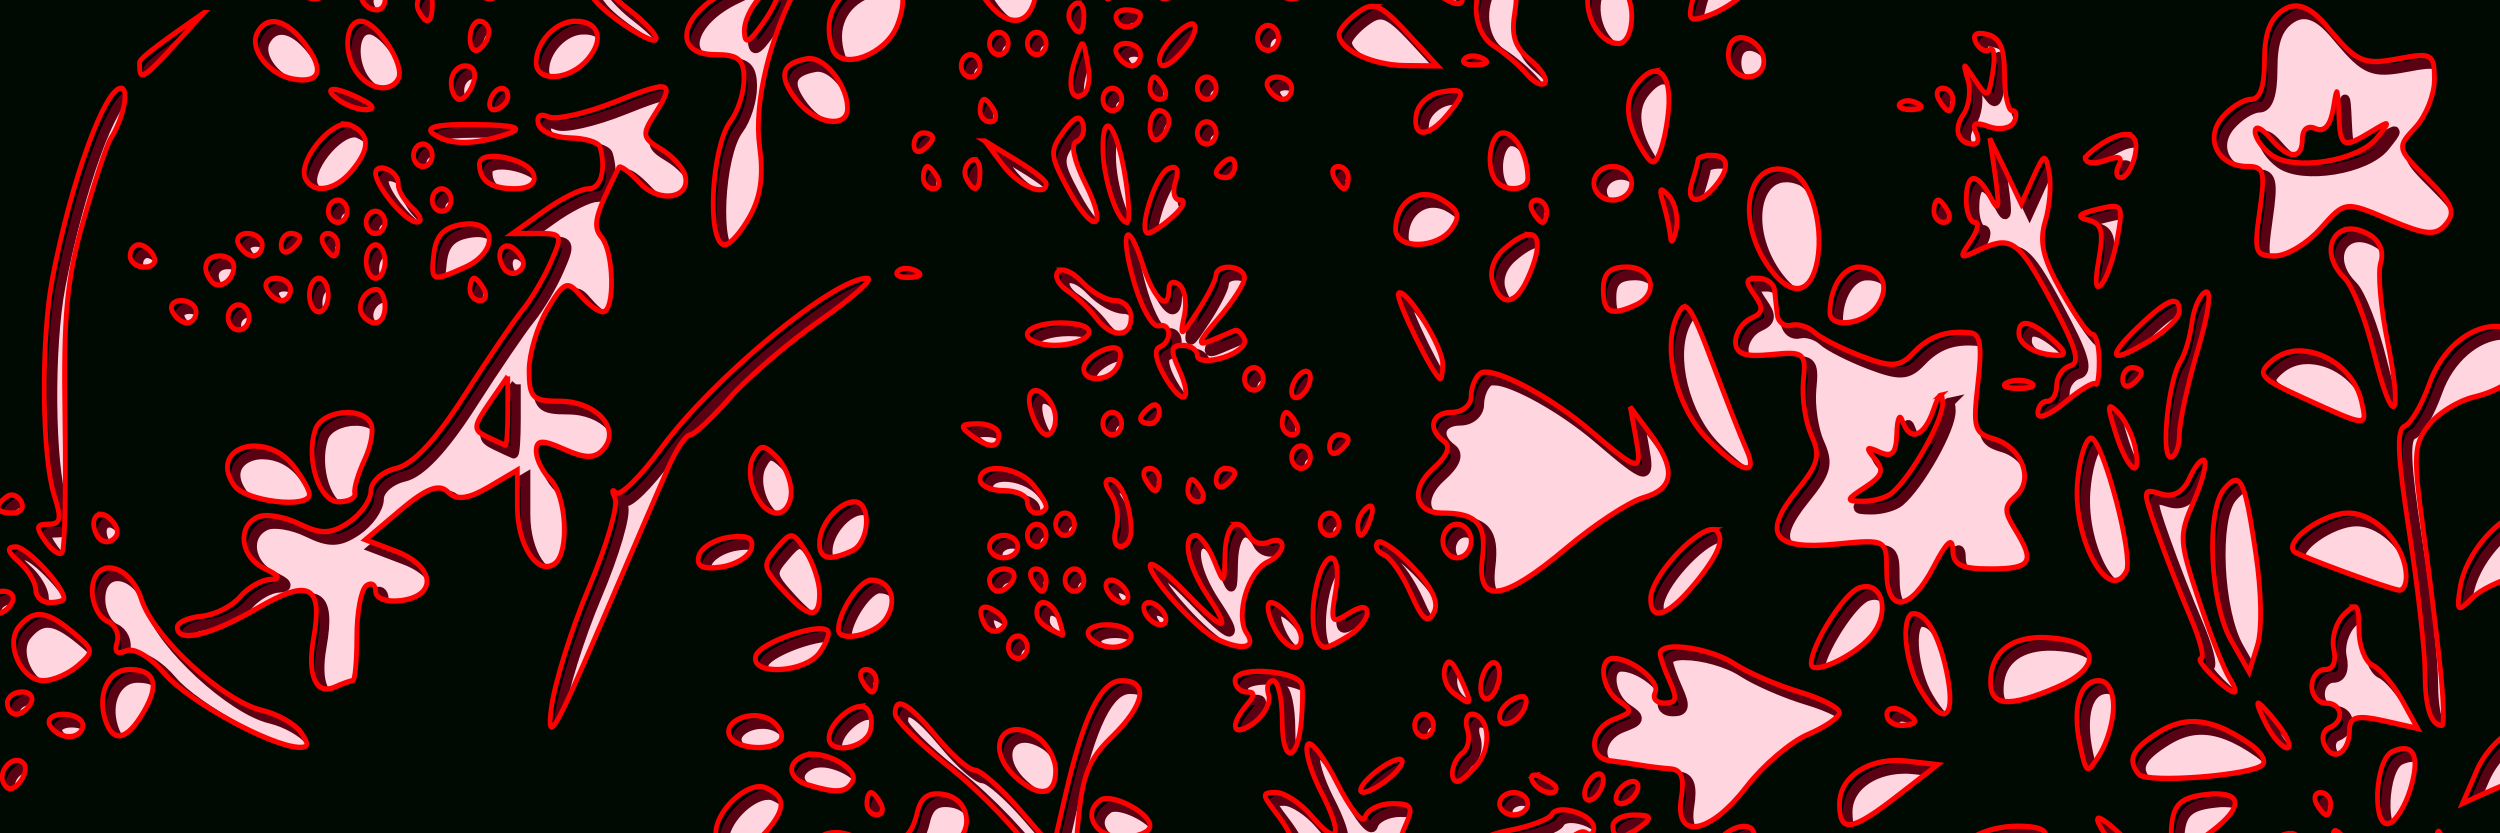 <?xml version="1.0" encoding="UTF-8" standalone="no"?>
<!-- Created with Inkscape (http://www.inkscape.org/) -->

<svg
   xmlns:dc="http://purl.org/dc/elements/1.1/"
   xmlns:cc="http://creativecommons.org/ns#"
   xmlns:rdf="http://www.w3.org/1999/02/22-rdf-syntax-ns#"
   xmlns:svg="http://www.w3.org/2000/svg"
   xmlns="http://www.w3.org/2000/svg"
   xmlns:sodipodi="http://sodipodi.sourceforge.net/DTD/sodipodi-0.dtd"
   xmlns:inkscape="http://www.inkscape.org/namespaces/inkscape"
   sodipodi:docname="autumn-field-001-3-1.svg"
   height="200"
   width="600"
   inkscape:version="0.48.2 r9819"
   version="1.1"
   id="svg2">
  <sodipodi:namedview
     pagecolor="#ffffff"
     bordercolor="#666666"
     borderopacity="1"
     objecttolerance="10"
     gridtolerance="10"
     guidetolerance="10"
     inkscape:pageopacity="0"
     inkscape:pageshadow="2"
     inkscape:window-width="1405"
     inkscape:window-height="1002"
     id="namedview4"
     showgrid="false"
     borderlayer="true"
     showborder="true"
     inkscape:showpageshadow="true"
     inkscape:zoom="0.66481798"
     inkscape:cx="387.53823"
     inkscape:cy="-114.17812"
     inkscape:window-x="244"
     inkscape:window-y="48"
     inkscape:window-maximized="0"
     inkscape:current-layer="svg2"
     showguides="true"
     inkscape:guide-bbox="true" />
  <defs
     id="defs6">
    <linearGradient
       id="linearGradient3831">
      <stop
         offset="0"
         style="stop-color:#fff2be"
         id="stop3835" />
      <stop
         offset=".5"
         style="stop-color:#6a5500"
         id="stop3839" />
      <stop
         offset="1"
         style="stop-color:#745d00"
         id="stop3837" />
    </linearGradient>
  </defs>
  <g
     id="g2987"
     transform="matrix(0.336,0,0,0.296,94.295,96.037)">
    <g
       transform="matrix(3.034,0,0,3.517,-293.094,-334.955)"
       id="g3786">
      <path
         inkscape:connector-curvature="0"
         transform="scale(1,-1)"
         style="fill:#ffd5df;fill-opacity:1;fill-rule:nonzero;stroke:#3fd859;stroke-width:0;stroke-linecap:round;stroke-linejoin:round;stroke-miterlimit:4;stroke-opacity:1;stroke-dashoffset:0"
         d="m -0.13,-202.914 599.987,0 0,201.608 -599.987,0 z"
         id="rect3757" />
      <g
         transform="matrix(1.164,0,0,1.264,-257.505,1767.012)"
         id="g2985"
         style="fill:#000000;fill-opacity:1;stroke:#d1e608;stroke-width:1.923;stroke-miterlimit:4;stroke-opacity:1;stroke-dasharray:none">
        <path
           d="m 219.71,-1397.3 0,108 c 0.349,0.349 0.562,1.005 0.562,1.875 0,0.874 -0.217,1.672 -0.562,2.25 v 5.594 c 0.345,0.368 0.562,0.877 0.562,1.438 0,0.561 -0.217,1.062 -0.562,1.438 v 6.844 c 0.231,-0.077 0.447,-0.125 0.656,-0.125 0.989,0 1.812,0.941 1.812,2.062 0,1.003 -1.072,1.804 -2.469,1.969 v 6.531 c 0.469,-0.212 1.022,-0.344 1.625,-0.344 1.638,0 2.43,0.91 1.781,2.031 -0.649,1.121 -1.98,2.031 -2.969,2.031 -0.158,0 -0.292,-0.05 -0.438,-0.094 v 18.781 h 171.78 c -0.126,-0.138 -0.251,-0.277 -0.344,-0.438 -0.759,-1.311 -0.301,-3.079 1,-3.938 0.804,-0.53 1.809,-0.815 2.875,-0.875 3.198,-0.18 6.813,1.525 6.156,3.656 -0.19,0.618 -0.606,1.161 -1.188,1.594 h 9.75 c -1.386,-2.471 -1.771,-4.406 -0.812,-4.406 1.049,0 2.366,-1.918 2.938,-4.25 0.747,-3.047 2.279,-4.045 5.469,-3.562 6.089,0.921 6.115,8.579 0.031,9.5 -2.459,0.372 -3.627,1.402 -3.562,2.719 h 12.281 c 0.192,-0.128 0.37,-0.265 0.562,-0.375 2.079,-1.188 3.538,-1.17 5.406,0.375 h 4.625 c -3.926,-5.094 -11.672,-12.565 -18.812,-17.625 -5.732,-4.062 -10.406,-8.251 -10.406,-9.312 0,-3.36 2.693,-2.031 8.438,4.219 3.064,3.333 6.519,6.062 7.688,6.062 1.169,0 5.225,3.211 9,7.125 l 6.844,7.125 2.469,-9.656 c 3.666,-14.459 7.171,-20.906 11.438,-20.906 5.51,0 4.644,4.391 -2.031,10.25 -4.899,4.3 -6.02,6.998 -6.969,16.812 -0.228,2.361 -0.384,4.327 -0.438,5.906 h 50.906 c 0.463,-0.206 0.94,-0.344 1.406,-0.344 0.752,0 1.36,0.131 1.812,0.344 h 3.5 c -0.158,-0.105 -0.298,-0.196 -0.469,-0.312 -1.576,-1.074 -7.391,-1.372 -12.906,-0.688 -6.583,0.817 -10,0.466 -10,-0.969 0,-1.218 2.089,-1.765 4.75,-1.25 5.57,1.078 6.017,-0.444 1.625,-5.625 -2.942,-3.47 -2.942,-3.719 0,-3.719 1.739,0 4.968,1.913 7.156,4.25 5.526,5.899 6.514,3.658 1.938,-4.375 -2.103,-3.692 -3.343,-7.57 -2.75,-8.594 0.074,-0.128 0.177,-0.184 0.312,-0.188 0.949,-0.025 3.299,2.874 5.656,7.094 2.694,4.823 5.264,7.667 5.688,6.312 0.423,-1.355 2.862,-2.469 5.438,-2.469 4.091,0 4.442,0.531 2.656,4.094 -1.125,2.243 -1.387,4.077 -0.562,4.094 0.825,0.017 0.232,0.913 -1.344,2 -0.187,0.129 -0.329,0.228 -0.5,0.344 h 27.219 c -0.003,-0.061 0,-0.123 0,-0.188 0,-1.04 -2.567,-1.551 -5.719,-1.125 -8.67,1.171 -6.882,-2.838 1.938,-4.344 4.226,-0.721 8.122,-2.037 8.625,-2.906 0.304,-0.525 0.985,-0.786 1.844,-0.844 2.576,-0.174 6.688,1.473 6.688,3.312 0,1.057 -0.746,1.444 -1.656,0.844 -0.91,-0.601 -3.183,0.721 -5.062,2.938 -0.795,0.938 -1.539,1.701 -2.25,2.312 h 11 c -0.073,-0.344 -0.125,-0.698 -0.125,-1.062 0,-0.479 0.146,-0.786 0.375,-0.875 0.048,-0.019 0.1,-0.03 0.156,-0.031 0.395,-0.012 1,0.387 1.75,1.188 0.233,0.249 0.443,0.524 0.625,0.781 h 11.562 c -0.114,-3.595 2.712,-5.673 4.531,-2.531 1.013,1.75 2.053,1.554 3.844,-0.75 2.685,-3.454 7.719,-4.295 7.719,-1.281 0,0.784 -1.32,2.633 -3.219,4.562 h 43.406 c 0.709,-3.598 6.398,-6.438 13.188,-6.438 7.539,0 7.392,2.411 -0.281,6.438 h 22.219 c -3.767,-3.808 -6.383,-7.301 -5.875,-7.844 0.529,-0.565 4.775,2.756 9.438,7.344 0.179,0.176 0.354,0.33 0.531,0.5 h 19.938 c 3.655,-3.519 9.327,-6.441 10.469,-4.469 0.5,0.863 0.37,2.681 -0.219,4.469 h 9 c -3.257,-7.328 -1.027,-7.655 3.719,0 h 15.719 c -0.099,-0.541 -0.188,-1.356 -0.188,-2.375 0,-1.928 0.2,-3.053 0.5,-3.125 0.136,-0.033 0.303,0.156 0.469,0.594 0.508,1.343 0.528,3.495 0.062,4.906 h 17.062 v -12.969 c -0.312,1.344 -0.561,2.71 -0.688,4.031 -0.394,4.097 -1.223,7.933 -1.844,8.531 -0.621,0.598 -0.639,-2.357 -0.031,-6.562 0.608,-4.206 0.797,-7.625 0.406,-7.625 -0.391,0 -2.945,0.899 -5.656,2 l -4.906,2 2.906,-6.062 c 1.614,-3.331 5.122,-6.631 7.781,-7.344 0.742,-0.199 1.419,-0.339 2.031,-0.438 v -27.875 l -1.938,0.375 c -3.268,0.655 -7.331,2.463 -9.031,4.031 -2.751,2.538 -3.017,2.302 -2.219,-2.156 1.094,-6.108 7.716,-12.961 13.188,-13.906 v -26.688 c -1.562,2.455 -5.268,4.847 -10.375,5.938 -3.261,0.696 -7.422,3.031 -9.25,5.188 -2.977,3.511 -3.089,5.451 -1.094,18.625 1.225,8.089 2.784,19.518 3.469,25.406 0.684,5.888 0.861,10.688 0.375,10.688 -2.266,0 -3.438,-3.289 -3.438,-9.719 0,-3.858 -1.44,-15.369 -3.188,-25.562 -2.394,-13.967 -2.616,-18.704 -0.906,-19.312 1.248,-0.444 3.501,-3.952 5,-7.781 2.367,-6.047 7.791,-10.177 13,-10.406 1.202,-0.053 2.393,0.114 3.531,0.5 1.325,0.449 2.271,1.073 2.875,1.781 v -64.969 h -156.84 c -0.24,0.665 -0.665,1.314 -1.25,1.906 -1.438,1.454 -4.626,3.271 -7.094,4.062 -4.032,1.294 -4.353,0.961 -3.094,-3.344 0.281,-0.961 0.633,-1.838 1,-2.625 h -15.844 c 1.42,1.495 2.375,3.82 2.375,6.062 0,2.91 -1.133,5.031 -2.656,5.031 -4.105,0 -7.338,-5.487 -5.969,-10.094 0.11,-0.371 0.201,-0.699 0.312,-1 h -15.406 c 0.393,1.355 0.472,3.135 0.094,5.156 -0.833,4.448 -0.13,6.511 3.031,8.875 2.267,1.695 3.631,3.61 3.031,4.25 -0.6,0.64 -2.29,-0.098 -3.75,-1.656 -1.46,-1.559 -4.423,-3.854 -6.594,-5.094 -3.7,-2.114 -4.622,-7.647 -2.312,-11.531 h -7.938 c 0.872,0.682 1.651,1.222 2.219,1.438 1.372,0.522 2.053,1.475 1.5,2.125 -0.876,1.03 -4.67,-1.073 -7.812,-3.562 h -22.281 c -0.903,1.761 -2.379,2.938 -4.156,2.938 -1.935,0 -3.464,-1.155 -4.375,-2.938 h -15.094 c -2.27,1.704 -4.823,2.938 -6.719,2.938 -0.353,0 -0.509,-1.177 -0.5,-2.938 h -9.906 c 0.133,0.27 0.219,0.586 0.219,0.906 0,1.121 -0.38,2.031 -0.844,2.031 -0.463,0 -1.382,-0.91 -2.031,-2.031 -0.184,-0.318 -0.256,-0.638 -0.281,-0.906 h -13.312 c 0.675,1.343 0.959,2.639 0.594,3.656 -1.595,4.437 -5.692,4.265 -9.625,-0.375 -0.889,-1.048 -1.557,-2.174 -2.062,-3.281 h -16.531 c 1.955,1.106 2.295,3.806 0.625,7.719 -2.369,5.55 -11.647,8.537 -13.188,4.25 -1.869,-5.199 0.354,-9.717 5.719,-11.625 0.354,-0.126 0.697,-0.244 1.031,-0.344 h -13.469 c -5.876,9.687 -9.198,21.879 -7.969,29.906 0.817,5.338 0.213,9.145 -2,12.75 -1.734,2.825 -4.005,5.156 -5.031,5.156 -3.741,0 -2.8,-17.835 1.188,-22.594 1.483,-1.771 2.688,-5.221 2.688,-7.656 0,-3.582 -1.131,-4.438 -5.875,-4.438 -8.948,0 -7.006,-7.641 3,-11.812 1.027,-0.428 2.009,-0.883 2.938,-1.312 h -17.531 c -0.89,0.578 -1.893,0.906 -2.969,0.906 -0.754,0 -1.314,-0.353 -1.719,-0.906 h -6.656 c 1.251,1.521 3.067,3.201 5.125,4.625 3.764,2.604 6.409,5.18 5.875,5.75 -0.939,1.003 -10.812,-4.922 -12.75,-7.656 -0.347,-0.49 -2.099,-1.561 -4.344,-2.719 h -14.906 c 0.101,0.318 0.156,0.675 0.156,1.031 0,1.055 -0.718,1.906 -1.594,1.906 -1.878,0 -3.261,-1.408 -3.344,-2.938 h -19.812 c 0.988,0.541 1.812,1.681 1.812,3.062 0,1.055 -0.718,1.906 -1.594,1.906 -2.487,0 -4.142,-2.403 -3,-4.375 0.15,-0.259 0.354,-0.444 0.562,-0.594 h -9.062 c 0.269,0.267 0.504,0.589 0.688,0.906 0.649,1.121 -0.175,2.031 -1.812,2.031 -1.638,0 -2.969,-0.91 -2.969,-2.031 0,-0.317 0.071,-0.639 0.188,-0.906 h -67.594 z m 163.19,1.031 c -2.081,-0.03 -5.996,4.725 -5.938,7.781 0.049,2.567 0.932,2.21 3.875,-1.562 2.092,-2.682 3.37,-5.345 2.844,-5.906 -0.205,-0.219 -0.484,-0.308 -0.781,-0.312 z m -70.219,0.656 c 0.696,0.025 1.188,0.845 1.188,2.156 0,3.582 -1.144,4.11 -2.781,1.281 -0.604,-1.044 -0.224,-2.483 0.844,-3.188 0.267,-0.176 0.518,-0.258 0.75,-0.25 z m 131.78,2.031 c 0.696,0.025 1.188,0.845 1.188,2.156 0,3.582 -1.144,4.11 -2.781,1.281 -0.604,-1.044 -0.224,-2.483 0.844,-3.188 0.267,-0.176 0.518,-0.258 0.75,-0.25 z m 246.12,0.531 c 3.18,-0.126 5.895,3.114 7.406,4.719 5.137,5.484 6.702,6.066 13.312,4.938 7.022,-1.199 7.5,-0.974 7.5,3.75 0,2.773 -1.729,6.707 -3.844,8.75 -3.826,3.696 -3.796,3.76 2.406,9.344 5.093,4.584 5.781,6.093 3.781,8.281 -2.018,2.209 -4.024,2.065 -11.438,-0.781 -8.957,-3.438 -9.016,-3.439 -13.906,1.562 -2.699,2.76 -6.851,5.031 -9.25,5.031 -4.03,0 -4.287,-0.62 -3.094,-8.156 1.142,-7.217 0.884,-8.156 -2.438,-8.156 -5.95,0 -8.825,-5.019 -5.125,-8.969 1.687,-1.801 4.312,-3.281 5.812,-3.281 1.84,0 2.719,-2.299 2.719,-7.062 0,-5.01 1.129,-7.713 3.875,-9.281 0.772,-0.449 1.547,-0.658 2.281,-0.688 z m -186.47,0.062 c 1.666,0.083 3.492,1.513 6.844,4.781 l 6.219,6.094 -6.625,-0.062 c -6.61,-0.062 -13.312,-2.937 -13.312,-5.688 0,-0.796 1.662,-2.566 3.719,-3.938 1.206,-0.804 2.157,-1.238 3.156,-1.188 z m -49.969,0.656 c 1.638,0 2.969,0.412 2.969,0.906 0,2.152 -3.66,3.071 -4.75,1.188 -0.66,-1.14 0.143,-2.094 1.781,-2.094 z m -186.44,0.5 c -0.588,0.562 -1.175,1.114 -1.719,1.656 -11.131,11.098 -11.344,11.234 -11.344,7.438 0,-0.86 5.788,-4.527 13.062,-9.094 z m 31.719,1.562 c 3.229,0 9.004,8.01 7.562,10.5 -1.425,2.461 -5.372,2.119 -8.031,-0.719 -3.179,-3.393 -2.871,-9.781 0.469,-9.781 z m 23.969,0 c 1.051,0 1.938,0.851 1.938,1.906 0,1.055 -0.887,2.494 -1.938,3.188 -1.051,0.693 -1.906,-0.189 -1.906,-1.938 0,-1.748 0.856,-3.156 1.906,-3.156 z m 19.375,0 c 4.81,0 5.987,3.246 2.5,6.969 -3.645,3.891 -10.406,4.253 -10.406,0.562 0,-3.743 3.982,-7.531 7.906,-7.531 z m -61.438,0.094 c 1.932,-0.198 4.313,1.116 6.625,3.844 4.154,4.9 3.348,7.459 -2.125,6.625 -4.969,-0.757 -9.098,-5.462 -7.375,-8.438 0.713,-1.232 1.716,-1.913 2.875,-2.031 z m 186,0.406 c 0.267,-0.037 0.487,0.01 0.625,0.156 0.6,0.641 -0.249,2.608 -1.875,4.344 -3.033,3.238 -5.156,4.032 -5.156,1.969 0,-1.895 4.539,-6.208 6.406,-6.469 z m 15.344,0.281 c 0.101,-0.012 0.21,0 0.312,0 0.683,0.03 1.334,0.399 1.719,1.062 0.615,1.062 0.308,2.468 -0.688,3.125 -0.995,0.656 -2.322,0.344 -2.938,-0.719 -0.615,-1.062 -0.276,-2.468 0.719,-3.125 0.28,-0.185 0.571,-0.307 0.875,-0.344 z m -54.219,1.25 c 1.051,0 1.906,0.91 1.906,2.031 0,1.121 -0.856,2.031 -1.906,2.031 -1.051,0 -1.906,-0.91 -1.906,-2.031 0,-1.121 0.856,-2.031 1.906,-2.031 z m 7.656,0 c 1.051,0 1.906,0.91 1.906,2.031 0,1.121 -0.856,2.031 -1.906,2.031 -1.051,0 -1.906,-0.91 -1.906,-2.031 0,-1.121 0.856,-2.031 1.906,-2.031 z m 190.78,0.188 c 0.382,-0.01 0.875,0.068 1.438,0.188 2.606,0.553 3.545,2.511 3.531,7.312 -0.01,3.617 0.702,6.594 1.562,6.594 0.86,0 1.02,0.927 0.344,2.094 -0.676,1.167 -2.981,1.539 -5.125,0.812 -2.6,-0.881 -3.465,-0.568 -2.594,0.938 0.719,1.242 0.531,2.25 -0.406,2.25 -3.181,0 -4.241,-2.654 -2.125,-5.375 1.159,-1.491 1.583,-4.336 0.938,-6.312 -1.111,-3.403 -1.029,-3.396 1.469,0.031 2.461,3.377 2.713,3.277 3.562,-1.469 0.501,-2.798 0.232,-4.639 -0.594,-4.094 -0.826,0.545 -2.09,-0.034 -2.812,-1.281 -0.621,-1.073 -0.332,-1.665 0.812,-1.688 z m -48.188,0.781 c 2.037,0.072 4.469,1.967 4.469,4.344 0,3.26 -4.922,3.861 -6.688,0.812 -0.649,-1.121 -0.652,-2.928 -0.031,-4 0.491,-0.848 1.324,-1.189 2.25,-1.156 z m -124.56,1.062 c 1.638,0 2.969,0.91 2.969,2.031 0,1.121 -0.793,2.062 -1.781,2.062 -0.989,0 -2.351,-0.941 -3,-2.062 -0.649,-1.121 0.175,-2.031 1.812,-2.031 z m -8.844,0.062 c 0.424,-0.127 0.702,1.303 1.281,4.531 0.351,1.958 -0.084,4.042 -0.969,4.625 -2.511,1.657 -3.444,-1.66 -1.75,-6.156 0.704,-1.869 1.108,-2.901 1.438,-3 z m -22.562,1.969 c 1.051,0 1.906,0.941 1.906,2.062 0,1.121 -0.856,2.031 -1.906,2.031 -1.051,0 -1.906,-0.91 -1.906,-2.031 0,-1.121 0.856,-2.062 1.906,-2.062 z m 101.41,0.25 c 0.664,-0.029 1.404,0.112 2.094,0.406 1.524,0.651 1.069,1.121 -1.156,1.219 -2.014,0.089 -3.135,-0.385 -2.5,-1.062 0.317,-0.339 0.899,-0.533 1.562,-0.562 z m -133.78,0.469 c 3.265,0.152 7.373,4.932 7.469,8.969 0.095,3.981 -6.594,3.002 -10.438,-1.531 -3.648,-4.303 -2.949,-6.582 2.312,-7.406 0.209,-0.033 0.439,-0.042 0.656,-0.031 z m -69.875,1.344 c 1.71,0 2.357,1.168 1.688,3.031 -0.605,1.682 -1.843,3.062 -2.781,3.062 -0.938,0 -1.719,-1.38 -1.719,-3.062 0,-1.682 1.27,-3.031 2.812,-3.031 z m 240.41,0.969 c 0.134,-0.019 0.247,0 0.375,0 1.709,0.049 2.798,2.093 2.688,5.781 -0.074,2.457 -0.768,6.147 -1.531,8.219 -1.129,3.062 -1.748,3.264 -3.375,1.031 -3.839,-5.269 -4.332,-9.783 -1.406,-12.906 1.197,-1.278 2.309,-1.992 3.25,-2.125 z m -101.03,1.062 c 0.463,0 1.382,0.91 2.031,2.031 0.649,1.121 0.269,2.031 -0.844,2.031 -1.113,0 -2.031,-0.91 -2.031,-2.031 0,-1.121 0.38,-2.031 0.844,-2.031 z m 10.625,0 c 1.051,0 1.906,0.91 1.906,2.031 0,1.121 -0.856,2.031 -1.906,2.031 -1.051,0 -1.906,-0.91 -1.906,-2.031 0,-1.121 0.856,-2.031 1.906,-2.031 z m 14.219,0 c 1.638,0 2.969,0.91 2.969,2.031 0,1.121 -0.793,2.031 -1.781,2.031 -0.989,0 -2.351,-0.91 -3,-2.031 -0.649,-1.121 0.175,-2.031 1.812,-2.031 z m -124.5,1.781 c 1.804,0.026 0.998,1.664 -1.5,5.188 -2.494,3.518 -2.358,4.137 1.344,6.125 2.262,1.215 4.473,3.349 4.906,4.75 1.329,4.301 -5.144,5.314 -9.156,1.438 -2.068,-1.998 -3.962,-3.242 -4.219,-2.781 -4.858,8.73 -5.403,10.656 -3.5,12.688 2.524,2.694 2.747,13.625 0.281,13.625 -0.976,0 -3.047,-1.378 -4.625,-3.062 -2.552,-2.724 -3.28,-2.429 -6.594,2.562 -2.049,3.086 -3.725,8.135 -3.719,11.219 0.01,4.965 0.717,5.594 6.219,5.594 7.309,0 12.372,4.955 8.875,8.688 -1.683,1.796 -3.648,1.822 -7.938,0.094 -4.497,-1.812 -5.719,-1.763 -5.719,0.312 0,1.448 1.299,3.791 2.875,5.188 3.27,2.897 3.868,13.369 0.875,15.344 -3.452,2.278 -7.562,-3.341 -7.562,-10.344 v -6.719 l -5.812,3.094 c -4.147,2.208 -6.48,2.447 -8.219,0.906 -1.782,-1.579 -4.347,-0.711 -9.562,3.25 l -7.125,5.438 6.281,2.156 c 7.709,2.66 8.33,8.041 1.031,8.938 -2.977,0.366 -5.25,-0.356 -5.25,-1.656 0,-1.262 -0.856,-1.724 -1.906,-1.031 -1.051,0.693 -1.906,4.861 -1.906,9.281 0,4.42 -0.373,8.031 -0.812,8.031 -0.439,0 -2.07,0.519 -3.625,1.156 -3.833,1.57 -5.635,-2.12 -4.312,-8.844 1.913,-9.724 -0.823,-11.048 -11.375,-5.531 -9.567,5.001 -16.188,6.405 -16.188,3.469 0,-0.877 2.211,-1.762 4.906,-2 2.695,-0.238 6.199,-1.843 7.781,-3.531 1.582,-1.689 4.33,-3.116 6.094,-3.188 2.294,-0.092 1.981,-0.649 -1.094,-1.969 -4.9,-2.103 -5.731,-7.635 -1.406,-9.406 1.595,-0.653 5.373,-0.091 8.406,1.25 4.384,1.939 6.438,1.878 10,-0.281 2.464,-1.494 4.469,-4.079 4.469,-5.75 0,-1.671 2.297,-3.522 5.094,-4.094 3.374,-0.69 8.017,-5.132 13.781,-13.25 4.778,-6.729 10.107,-13.79 11.844,-15.688 1.736,-1.897 4.293,-5.818 5.688,-8.688 2.417,-4.974 2.307,-5.212 -2.594,-5.219 h -5.156 l 6.281,-4.062 c 3.44,-2.239 7.512,-4.094 9.062,-4.094 2.534,0 3.623,-3.529 2.344,-7.625 -0.263,-0.841 -3.011,-1.596 -6.094,-1.656 -3.083,-0.06 -5.956,-1.188 -6.375,-2.531 -0.449,-1.438 0.398,-1.982 2.031,-1.312 1.525,0.625 7.615,-0.618 13.531,-2.75 4.976,-1.793 7.94,-2.739 9.344,-2.719 z m -109.31,0.25 c 1.747,0 0.499,5.516 -2.094,9.188 -0.792,1.121 -3.28,7.886 -5.531,15.031 -3.368,10.694 -4.047,17.106 -3.719,36.219 0.219,12.772 -0.022,23.673 -0.562,24.25 -0.541,0.577 -2.077,-0.353 -3.406,-2.062 -1.993,-2.564 -1.893,-3.094 0.625,-3.094 2.485,0 2.701,-0.97 1.188,-5.219 -2.541,-7.134 -2.74,-28.507 -0.375,-39.656 3.739,-17.63 10.557,-34.656 13.875,-34.656 z m 200.5,0 c 1.051,0 1.906,0.91 1.906,2.031 0,1.121 -0.856,2.062 -1.906,2.062 -1.051,0 -1.906,-0.941 -1.906,-2.062 0,-1.121 0.856,-2.031 1.906,-2.031 z m 167.97,0 c 1.113,0 2.031,0.91 2.031,2.031 0,1.121 -0.38,2.062 -0.844,2.062 -0.463,0 -1.382,-0.941 -2.031,-2.062 -0.649,-1.121 -0.269,-2.031 0.844,-2.031 z m -291.44,0.031 c 0.666,-0.012 1.219,0.455 1.219,1.5 0,0.841 -0.974,1.861 -2.156,2.281 -1.182,0.421 -1.831,-0.27 -1.438,-1.531 0.449,-1.439 1.519,-2.235 2.375,-2.25 z m -34.031,0.188 c 0.99,0.019 3.04,0.627 5.625,1.812 2.519,1.155 2.858,1.801 0.969,1.875 -1.576,0.062 -4.143,-0.788 -5.719,-1.875 -1.528,-1.054 -1.825,-1.649 -1.219,-1.781 0.097,-0.021 0.202,-0.034 0.344,-0.031 z m 226.78,0.219 c 2.023,0.066 1.393,1.31 -1.625,4.531 -3.91,4.174 -6.968,4.069 -6.188,-0.188 0.34,-1.852 2.542,-3.679 4.906,-4.062 1.272,-0.207 2.232,-0.303 2.906,-0.281 z m 178.34,0.25 c -0.149,0.149 -0.355,1.167 -0.688,3.031 -0.549,3.074 -1.804,4.377 -3.562,3.656 -1.585,-0.649 -2.688,0.125 -2.688,1.875 0,3.9 -2.796,3.802 -6.562,-0.219 -1.651,-1.762 -3,-2.271 -3,-1.125 0,1.146 1.505,3.076 3.344,4.281 4.58,3.002 17.525,1.118 21.281,-3.094 2.864,-3.212 2.786,-3.305 -1.094,-1.188 -5.86,3.199 -6.301,2.993 -6.594,-3.312 -0.131,-2.833 -0.246,-4.098 -0.438,-3.906 z m -273.53,1.344 c 0.463,0 1.382,0.941 2.031,2.062 0.649,1.121 0.269,2.031 -0.844,2.031 -1.113,0 -2.031,-0.91 -2.031,-2.031 0,-1.121 0.38,-2.062 0.844,-2.062 z m 186.5,0.25 c 0.664,-0.029 1.436,0.112 2.125,0.406 1.524,0.651 1.069,1.121 -1.156,1.219 -2.676,-0.01 -3.382,-1.103 -0.969,-1.625 z m -151.06,1.812 c 1.051,0 1.938,0.851 1.938,1.906 0,1.055 -0.887,2.494 -1.938,3.188 -1.051,0.693 -1.906,-0.189 -1.906,-1.938 0,-1.748 0.856,-3.156 1.906,-3.156 z m -16.625,1.375 c 0.094,-0.02 0.165,-0.01 0.25,0 0.407,0.033 0.708,0.364 0.906,1 0.428,1.372 -0.146,2.846 -1.281,3.25 -1.283,0.457 -0.598,3.389 1.812,7.75 4.842,8.76 1.413,9.33 -3.75,0.625 -3.507,-5.912 -3.532,-6.664 -0.656,-10.25 1.153,-1.438 2.06,-2.239 2.719,-2.375 z m 26.188,0.656 c 1.051,0 1.906,0.91 1.906,2.031 0,1.121 -0.856,2.031 -1.906,2.031 -1.051,0 -1.906,-0.91 -1.906,-2.031 0,-1.121 0.856,-2.031 1.906,-2.031 z m -173.84,0.438 c 0.245,0.018 0.471,0.099 0.688,0.188 3.966,1.625 4.013,4.29 0.156,8.406 -3.324,3.548 -7.652,4.189 -9.281,1.375 -1.719,-2.969 4.766,-10.242 8.438,-9.969 z m 23.375,0.062 c 0.789,-0.01 1.633,-0.015 2.562,0 8.064,0.128 9.963,0.625 6.562,1.688 -6.799,2.125 -12.004,2.099 -15.156,-0.031 -1.567,-1.059 0.511,-1.609 6.031,-1.656 z m 130.34,0.281 c 1.019,-0.268 2.694,3.563 3.75,9.906 0.7,4.206 0.817,7.656 0.281,7.656 -1.989,0 -4.906,-8.074 -4.906,-13.531 0,-2.62 0.341,-3.891 0.875,-4.031 z m -37.188,1.25 c 1.051,0 1.906,0.412 1.906,0.906 0,0.495 -0.856,1.463 -1.906,2.156 -1.051,0.693 -1.906,0.281 -1.906,-0.906 0,-1.188 0.856,-2.156 1.906,-2.156 z m 117.28,0 c 2.503,0 4.969,4.129 4.969,8.312 0,2.162 -4.46,2.542 -6.344,0.531 -2.319,-2.475 -1.332,-8.844 1.375,-8.844 z m 126.09,0.281 c 1.468,0.091 2.316,1.146 1.688,3.812 -0.549,2.243 -1.822,4.062 -2.812,4.062 -0.99,0 -1.188,-1.008 -0.469,-2.25 0.88,-1.519 -0.018,-1.8 -2.75,-0.875 -2.233,0.756 -4.062,0.504 -4.062,-0.562 1.867,-1.82 5.355,-3.911 7.75,-4.156 0.233,-0.024 0.447,-0.044 0.656,-0.031 z m -27.656,0.75 3.188,5.938 3.156,5.969 2.406,-4.812 c 2.244,-4.476 2.489,-4.552 3.25,-0.875 0.452,2.181 0.082,6.182 -0.812,8.875 -1.252,3.768 -0.494,6.68 3.25,12.719 2.676,4.316 5.477,7.875 6.25,7.875 0.773,0 1.406,2.196 1.406,4.906 0,2.71 -0.312,4.59 -0.719,4.156 -0.407,-0.434 -3.211,1.089 -6.219,3.375 -3.008,2.286 -5.469,3.167 -5.469,1.969 0,-1.198 0.856,-2.188 1.906,-2.188 1.051,0 1.906,-1.306 1.906,-2.906 0,-1.6 1.258,-3.2 2.781,-3.562 2.096,-0.499 1.126,-3.387 -3.938,-11.875 -6.713,-11.253 -7.994,-12.043 -15.062,-9.031 -3.399,1.448 -3.551,1.248 -1.219,-1.812 1.442,-1.892 1.86,-3.438 0.906,-3.438 -0.954,0 -1.75,-1.819 -1.75,-4.062 0,-5.029 2.132,-5.272 4.906,-0.531 1.664,2.844 1.877,2.126 1,-3.562 l -1.125,-7.125 z m -203.28,0.438 6.188,3.406 c 3.414,1.865 6.219,3.812 6.219,4.344 0,2.612 -5.562,0.48 -8.781,-3.375 l -3.625,-4.375 z m -113.66,0.562 c 1.051,0 1.906,0.941 1.906,2.062 0,1.121 -0.856,2.031 -1.906,2.031 -1.051,0 -1.906,-0.91 -1.906,-2.031 0,-1.121 0.856,-2.062 1.906,-2.062 z m 260.72,2.062 c 3.454,0 3.713,2.357 0.594,5.688 -3.264,3.485 -5.993,3.024 -4.625,-0.781 0.638,-1.774 1.188,-3.594 1.188,-4.062 0,-0.469 1.268,-0.844 2.844,-0.844 z m -246.91,0.188 c 3.042,-0.159 8.005,1.359 8.625,3.375 0.482,1.567 -0.975,2.531 -3.812,2.531 -4.841,0 -7.188,-1.454 -7.188,-4.531 0,-0.865 0.992,-1.303 2.375,-1.375 z m 149.53,0.469 c 0.549,0.016 0.906,0.47 0.906,1.25 0,1.188 -0.856,2.156 -1.906,2.156 -1.051,0 -1.906,-0.412 -1.906,-0.906 0,-0.495 0.856,-1.463 1.906,-2.156 0.263,-0.173 0.522,-0.272 0.75,-0.312 0.086,-0.015 0.172,-0.034 0.25,-0.031 z m -51.844,0.125 c 0.696,0.025 1.188,0.845 1.188,2.156 0,3.582 -1.144,4.11 -2.781,1.281 -0.604,-1.044 -0.224,-2.483 0.844,-3.188 0.267,-0.176 0.518,-0.258 0.75,-0.25 z m -9.438,1.25 c 0.463,0 1.382,0.91 2.031,2.031 0.649,1.121 0.269,2.031 -0.844,2.031 -1.113,0 -2.031,-0.91 -2.031,-2.031 0,-1.121 0.38,-2.031 0.844,-2.031 z m 83.094,0 c 1.113,0 2.031,0.91 2.031,2.031 0,1.121 -0.38,2.031 -0.844,2.031 -0.463,0 -1.382,-0.91 -2.031,-2.031 -0.649,-1.121 -0.269,-2.031 0.844,-2.031 z m 55.5,0 c 2.122,0 3.844,1.363 3.844,3.062 0,1.699 -1.721,3.062 -3.844,3.062 -2.122,0 -3.812,-1.363 -3.812,-3.062 0,-1.699 1.69,-3.062 3.812,-3.062 z m -88.781,0.156 c 0.825,0.065 0.95,0.938 0.344,2.625 -0.686,1.908 -0.266,3.344 1,3.344 1.218,0 0.571,1.322 -1.469,2.969 -2.039,1.647 -4.303,3.027 -5,3.062 -2.34,0.12 1.443,-10.849 4.062,-11.781 0.436,-0.155 0.787,-0.24 1.062,-0.219 z m -160.38,0.125 c 0.381,-0.031 0.82,0.043 1.312,0.219 1.313,0.467 2.323,1.691 2.219,2.719 -0.104,1.028 1.164,2.978 2.844,4.344 1.68,1.366 2.119,2.527 0.969,2.562 -2.276,0.071 -8.406,-6.45 -8.406,-8.938 0,-0.529 0.427,-0.855 1.062,-0.906 z m 282.22,0.188 c 0.909,-0.058 1.923,0.093 3.031,0.469 4.199,1.423 6.922,10.911 5,17.375 -1.507,5.07 -5.128,5.266 -9.125,0.531 -6.577,-7.79 -5.272,-17.966 1.094,-18.375 z m -269.91,3.594 c 1.051,0 1.906,0.941 1.906,2.062 0,1.121 -0.856,2.031 -1.906,2.031 -1.051,0 -1.906,-0.91 -1.906,-2.031 0,-1.121 0.856,-2.062 1.906,-2.062 z m 246.69,0.219 c 0.229,-0.06 0.727,0.302 1.531,1.094 1.304,1.283 1.971,4.043 1.469,6.125 -0.502,2.082 -1.034,2.716 -1.156,1.406 -0.122,-1.31 -0.758,-4.071 -1.438,-6.125 -0.54,-1.63 -0.701,-2.423 -0.406,-2.5 z m -48.25,0.844 c 0.203,-0.016 0.417,0 0.625,0 1.108,0.02 2.275,0.354 3.406,1 3.256,1.86 3.629,2.883 1.812,5.219 -2.911,3.745 -11.344,3.842 -11.344,0.125 0,-3.599 2.454,-6.097 5.5,-6.344 z m -219.44,1 c 1.051,0 1.906,0.91 1.906,2.031 0,1.121 -0.856,2.031 -1.906,2.031 -1.051,0 -1.938,-0.91 -1.938,-2.031 0,-1.121 0.887,-2.031 1.938,-2.031 z m 242.47,0 c 1.113,0 2.031,0.91 2.031,2.031 0,1.121 -0.38,2.031 -0.844,2.031 -0.463,0 -1.382,-0.91 -2.031,-2.031 -0.649,-1.121 -0.269,-2.031 0.844,-2.031 z m 81.188,0 c 0.463,0 1.351,0.91 2,2.031 0.649,1.121 0.269,2.031 -0.844,2.031 -1.113,0 -2,-0.91 -2,-2.031 0,-1.121 0.38,-2.031 0.844,-2.031 z m 35.156,1.156 c 2.156,-0.126 2.027,1.14 1.125,5.719 -0.69,3.5 -2.106,7.285 -3.156,8.406 -1.273,1.359 -1.473,-0.104 -0.625,-4.406 1.032,-5.232 0.616,-6.614 -2.188,-7.25 -2.487,-0.564 -1.972,-1.1 1.875,-1.938 1.283,-0.28 2.25,-0.489 2.969,-0.531 z m -351.19,0.875 c 1.051,0 1.906,0.91 1.906,2.031 0,1.121 -0.856,2.031 -1.906,2.031 -1.051,0 -1.906,-0.91 -1.906,-2.031 0,-1.121 0.856,-2.031 1.906,-2.031 z m 18.875,2.312 c 5.703,-0.04 5.559,5.339 -0.844,7.938 -6.691,2.716 -6.914,2.629 -6.219,-2.594 0.437,-3.285 2.083,-4.788 5.844,-5.25 0.432,-0.053 0.839,-0.091 1.219,-0.094 z m 380.25,0.938 c 0.262,-0.023 0.529,-0.017 0.812,0 1.048,0.064 2.217,0.421 3.5,1.125 1.949,1.069 2.81,3.094 2.125,5 -0.633,1.76 -0.022,8.17 1.344,14.25 3.289,14.634 1.137,16.44 -2.719,2.281 -1.663,-6.105 -4.32,-12.251 -5.906,-13.656 -4.483,-3.972 -3.09,-8.66 0.844,-9 z m -425.03,0.812 c 1.638,0 3,0.941 3,2.062 0,1.121 -0.824,2.031 -1.812,2.031 -0.989,0 -2.319,-0.91 -2.969,-2.031 -0.649,-1.121 0.143,-2.062 1.781,-2.062 z m 8.719,0 c 1.051,0 1.906,0.412 1.906,0.906 0,0.494 -0.856,1.463 -1.906,2.156 -1.051,0.693 -1.906,0.281 -1.906,-0.906 0,-1.188 0.856,-2.156 1.906,-2.156 z m 7.531,0 c 1.113,0 2.031,0.941 2.031,2.062 0,1.121 -0.38,2.031 -0.844,2.031 -0.463,0 -1.382,-0.91 -2.031,-2.031 -0.649,-1.121 -0.269,-2.062 0.844,-2.062 z m 243.16,0.188 c 2.049,0.071 2.039,2.998 -0.531,8.125 -2.42,4.828 -5.387,5.081 -7,0.594 -0.738,-2.053 0.176,-4.433 2.344,-6.125 2.015,-1.573 3.625,-2.412 4.75,-2.562 0.155,-0.021 0.301,-0.036 0.438,-0.031 z m -81.25,0.062 c 0.556,0.032 1.599,1.714 2.938,5.5 2.215,6.264 5.281,8.79 5.281,4.344 0,-1.188 0.92,-1.535 2.062,-0.781 1.142,0.753 1.606,3.322 1.031,5.719 -0.953,3.974 -0.719,3.898 2.656,-0.75 2.036,-2.804 3.727,-5.784 3.75,-6.625 0.063,-2.276 5.781,-1.843 5.781,0.438 0,1.076 -2.392,4.412 -5.281,7.406 -4.21,4.363 -4.468,5.149 -1.406,4 2.101,-0.789 4.225,-1.615 4.75,-1.812 0.525,-0.197 1.412,0.522 1.938,1.562 0.525,1.041 -1.423,2.55 -4.312,3.375 -2.922,0.834 -5.25,0.661 -5.25,-0.375 0,-1.024 -1.325,-1.844 -2.938,-1.844 -2.381,0 -2.543,0.797 -0.812,4.25 3.017,6.018 0.924,7.148 -2.781,1.5 -1.806,-2.752 -2.29,-5.003 -1.156,-5.406 2.641,-0.94 2.498,-4.545 -0.156,-3.906 -1.165,0.28 -3.316,-3.081 -4.781,-7.469 -1.894,-5.672 -2.124,-9.172 -1.312,-9.125 z m -200.12,1.812 c 0.989,0 2.351,0.91 3,2.031 0.649,1.121 -0.175,2.031 -1.812,2.031 -1.638,0 -2.969,-0.91 -2.969,-2.031 0,-1.121 0.793,-2.031 1.781,-2.031 z m 47.875,0 c 1.051,0 1.906,1.349 1.906,3.031 0,1.682 -0.856,3.062 -1.906,3.062 -1.051,0 -1.906,-1.38 -1.906,-3.062 0,-1.682 0.856,-3.031 1.906,-3.031 z m 26.688,0.219 c 0.641,0.019 1.39,0.401 2.156,1.219 1.372,1.464 1.399,2.577 0.094,3.438 -1.069,0.706 -2.516,0.308 -3.219,-0.906 -1.248,-2.155 -0.441,-3.792 0.969,-3.75 z m -58.188,1.812 c 1.576,0 2.844,0.851 2.844,1.906 0,2.571 -2.974,4.41 -4.5,2.781 -2.151,-2.296 -1.298,-4.688 1.656,-4.688 z m 284.59,2.031 c 5.333,0 6.581,4.958 1.75,6.938 -5.048,2.068 -6.531,1.421 -6.531,-2.844 0,-2.991 1.279,-4.094 4.781,-4.094 z m 46.906,0 c 4.694,0 6.499,3.562 3.656,7.219 -2.541,3.268 -9.5,4.068 -9.5,1.094 0,-4.6 2.626,-8.312 5.844,-8.312 z m -192.88,0.25 c 0.664,-0.029 1.436,0.112 2.125,0.406 1.524,0.651 1.069,1.121 -1.156,1.219 -2.014,0.089 -3.166,-0.385 -2.531,-1.062 0.317,-0.339 0.899,-0.533 1.562,-0.562 z m 31.719,0.281 c 1.038,-0.022 2.648,0.822 4.094,2.219 1.928,1.862 4.932,3.375 6.688,3.375 1.756,0 3.188,1.38 3.188,3.062 0,3.82 -3.991,3.834 -7.125,0.031 -1.298,-1.575 -3.874,-3.773 -5.719,-4.875 -1.845,-1.102 -2.741,-2.675 -1.969,-3.5 0.193,-0.206 0.498,-0.305 0.844,-0.312 z m -159,1.5 c 1.638,0 2.969,0.941 2.969,2.062 0,1.121 -0.824,2.031 -1.812,2.031 -0.989,0 -2.319,-0.91 -2.969,-2.031 -0.649,-1.121 0.175,-2.062 1.812,-2.062 z m 8.688,0 c 1.051,0 1.906,1.38 1.906,3.062 0,1.682 -0.856,3.062 -1.906,3.062 -1.051,0 -1.906,-1.38 -1.906,-3.062 0,-1.682 0.856,-3.062 1.906,-3.062 z m 31.406,0 c 0.463,0 1.382,0.941 2.031,2.062 0.649,1.121 0.269,2.031 -0.844,2.031 -1.113,0 -2.031,-0.91 -2.031,-2.031 0,-1.121 0.38,-2.062 0.844,-2.062 z m 79.531,0 c 1.46,0 -2.799,3.433 -9.438,7.625 -6.639,4.192 -14.94,10.623 -18.469,14.281 -3.528,3.658 -7.129,6.663 -7.969,6.688 -0.84,0.024 -2.799,2.679 -4.375,5.906 -1.576,3.227 -7.807,16.301 -13.844,29.031 -9.033,19.05 -10.763,21.713 -9.844,15 0.614,-4.486 4.029,-14.437 7.625,-22.094 3.595,-7.657 5.987,-14.997 5.281,-16.312 -0.706,-1.315 -0.648,-1.773 0.156,-1 0.805,0.772 4.917,-2.841 9.125,-8.031 10.422,-12.855 34.92,-31.094 41.75,-31.094 z m 180.12,0 c 1.704,0 3.212,0.941 3.344,2.062 0.131,1.121 0.384,3.161 0.562,4.562 0.179,1.402 1.468,2.288 2.844,1.969 1.376,-0.32 3.485,0.267 4.688,1.281 1.203,1.015 5.463,2.966 9.469,4.344 6.123,2.106 7.79,2.023 10.5,-0.562 3.216,-3.068 6.587,-4.144 11.594,-3.688 2.013,0.184 2.376,2.396 1.5,9.219 -1.053,8.201 -0.772,9.054 3.344,10.156 5.596,1.499 8.056,7.491 4.281,10.438 -2.377,1.855 -2.382,2.723 -0.094,6.062 4.109,5.998 3.26,7.188 -5,7.188 -6.001,0 -7.619,-0.76 -7.625,-3.562 -0.005,-2.375 -1.293,-1.349 -3.812,3.062 -4.768,8.348 -9.562,8.768 -9.562,0.844 0,-5.737 -0.059,-5.777 -10.25,-4.875 -12.703,1.125 -15.07,-1.771 -7.938,-9.719 4.404,-4.907 4.852,-6.369 2.969,-10.125 -1.212,-2.418 -1.955,-6.862 -1.625,-9.875 0.568,-5.18 0.21,-5.457 -6.562,-4.844 -5.304,0.48 -7.156,-0.125 -7.156,-2.344 0,-1.648 1.4,-3.556 3.094,-4.25 2.495,-1.022 2.629,-1.855 0.719,-4.312 -1.924,-2.475 -1.808,-3.031 0.719,-3.031 z m -279.47,2.062 c 0.989,0 1.781,1.349 1.781,3.031 0,3.153 -2.255,4.078 -4.406,1.781 -1.526,-1.629 0.216,-4.812 2.625,-4.812 z m 370.25,0.438 c 0.951,0.13 0.253,4.321 -1.812,10.594 -2.046,6.214 -3.719,13.135 -3.719,15.406 0,2.271 -0.797,4.125 -1.781,4.125 -2.048,0 -0.432,-14.141 2,-17.469 0.884,-1.21 1.933,-4.375 2.312,-7.031 0.38,-2.657 1.619,-5.18 2.781,-5.594 0.078,-0.028 0.155,-0.04 0.219,-0.031 z m -163.16,0.156 c 1.908,0.077 8.625,9.904 8.625,12.938 0,1.531 -0.206,2.764 -0.469,2.75 -1.245,-0.066 -9.234,-14.746 -8.469,-15.562 0.081,-0.086 0.185,-0.13 0.312,-0.125 z m -246.5,1.438 c 1.638,0 3,0.91 3,2.031 0,1.121 -0.824,2.031 -1.812,2.031 -0.989,0 -2.319,-0.91 -2.969,-2.031 -0.649,-1.121 0.143,-2.031 1.781,-2.031 z m 403.03,0.125 c 0.757,0.031 1.094,0.648 1.094,1.844 0,1.093 -2.525,3.414 -5.625,5.125 -8.244,4.551 -9.514,3.664 -2.969,-2.062 3.83,-3.351 6.238,-4.957 7.5,-4.906 z m -391.69,0.656 c 0.101,-0.012 0.21,-0.01 0.312,0 0.683,0.03 1.366,0.43 1.75,1.094 0.615,1.062 0.308,2.469 -0.688,3.125 -0.995,0.657 -2.322,0.312 -2.938,-0.75 -0.615,-1.062 -0.308,-2.468 0.688,-3.125 0.28,-0.185 0.571,-0.307 0.875,-0.344 z m 292.56,0.344 c 0.063,-0.018 0.123,-6e-4 0.188,0 1.136,0.012 2.53,2.836 5.531,10.062 2.792,6.721 5.887,13.842 6.875,15.812 2.625,5.236 -0.86,4.508 -7.688,-1.625 -6.407,-5.755 -9.386,-16.66 -6.219,-22.656 0.464,-0.879 0.873,-1.47 1.312,-1.594 z m -126.03,2.938 c 4.046,0 6.328,0.849 5.625,2.062 -0.649,1.121 -3.723,2.031 -6.812,2.031 -3.09,0 -5.594,-0.91 -5.594,-2.031 0,-1.121 3.042,-2.062 6.781,-2.062 z m 195.16,0.094 c 1.166,0 3.025,0.983 5.406,2.906 2.763,2.231 2.979,2.978 0.844,2.906 -4.277,-0.143 -7.625,-1.923 -7.625,-4.031 0,-1.189 0.468,-1.783 1.375,-1.781 z m -184.5,4.438 c 0.497,0 0.906,0.14 1.156,0.406 0.48,0.512 0.317,1.898 -0.375,3.094 -1.524,2.632 -6.781,2.896 -6.781,0.344 0,-1.679 3.845,-3.85 6,-3.844 z m 239.72,0.562 c 0.289,-0.01 0.583,0.015 0.875,0.031 5.138,0.29 10.556,3.96 11.844,9.219 1.156,4.718 1.351,4.724 -11.562,-0.562 -9.029,-3.696 -9.712,-4.38 -6.688,-6.781 1.576,-1.251 3.508,-1.865 5.531,-1.906 z m -211.31,3.062 c 1.051,0 1.906,0.941 1.906,2.062 0,1.121 -0.856,2.031 -1.906,2.031 -1.051,0 -1.906,-0.91 -1.906,-2.031 0,-1.121 0.856,-2.062 1.906,-2.062 z m 177.62,0 c 1.051,0 1.906,0.412 1.906,0.906 0,0.494 -0.856,1.463 -1.906,2.156 -1.051,0.693 -1.906,0.281 -1.906,-0.906 0,-1.188 0.856,-2.156 1.906,-2.156 z m -167.09,0.656 c 0.549,0 0.906,0.42 0.906,1.156 0,1.121 -0.856,2.619 -1.906,3.312 -1.051,0.693 -1.906,0.34 -1.906,-0.781 0,-1.121 0.856,-2.619 1.906,-3.312 0.263,-0.173 0.522,-0.297 0.75,-0.344 0.086,-0.018 0.172,-0.031 0.25,-0.031 z m 36.531,0.156 c 3.8,0.146 13.546,4.962 20.75,10.5 10.208,7.848 10.745,7.959 9.469,1.625 l -1.156,-5.781 3.969,4.812 c 5.366,6.533 4.955,10.118 -1.312,11.75 -2.889,0.752 -9.907,4.903 -15.594,9.219 -12.921,9.806 -18.145,10.367 -16.969,1.812 0.857,-6.236 -1.085,-8.219 -8.062,-8.219 -5.646,0 -6.635,-4.323 -1.875,-8.156 2.894,-2.33 3.598,-3.986 2.156,-4.938 -3.454,-2.279 -2.512,-5.281 1.656,-5.281 2.101,0 3.844,-1.321 3.844,-2.938 0,-1.616 0.836,-3.502 1.875,-4.188 0.275,-0.182 0.707,-0.24 1.25,-0.219 z m -197.97,0.781 -3.688,4.812 c -3.356,4.405 -3.387,4.95 -0.469,6.219 1.754,0.762 3.425,1.452 3.688,1.531 0.263,0.079 0.469,-2.73 0.469,-6.219 v -6.344 z m 305.62,0.719 c 0.866,0 1.718,0.155 2.375,0.438 1.313,0.566 0.251,1.031 -2.375,1.031 -2.626,0 -3.72,-0.466 -2.406,-1.031 0.657,-0.283 1.541,-0.438 2.406,-0.438 z m -199.06,1.875 c 0.089,-0.017 0.185,-10e-4 0.281,0 1.663,0.024 3.938,2.638 3.938,5.125 0,1.616 -0.781,2.938 -1.719,2.938 -1.936,0 -4.551,-6.203 -3.219,-7.625 0.213,-0.228 0.45,-0.386 0.719,-0.438 z m 183.25,0.812 c -0.309,0.058 -0.789,0.935 -1.438,2.656 -1.903,5.054 -4.817,5.988 -6.312,2.031 -0.53,-1.402 -1.042,-0.362 -1.125,2.281 -0.116,3.708 -0.921,4.486 -3.5,3.438 -2.694,-1.095 -2.876,-0.866 -0.938,1.219 1.937,2.083 1.569,3.096 -1.906,5.156 -4.027,2.387 -4.064,2.555 -0.5,2.594 2.101,0.023 4.726,-0.645 5.812,-1.469 3.999,-3.032 10.43,-13.335 10.312,-16.531 -0.035,-0.961 -0.166,-1.42 -0.406,-1.375 z m -159.12,1.812 c 0.083,-0.01 0.174,-0.01 0.25,0 0.508,0.054 0.844,0.508 0.844,1.25 0,1.188 -0.856,2.156 -1.906,2.156 -1.051,0 -1.906,-0.412 -1.906,-0.906 0,-0.494 0.856,-1.463 1.906,-2.156 0.295,-0.195 0.563,-0.313 0.812,-0.344 z m 193.38,0.344 c 0.222,-0.123 0.743,0.239 1.531,0.938 1.4,1.24 2.959,4.044 3.5,6.25 1.565,6.387 -1.405,4.648 -3.844,-2.25 -1.144,-3.236 -1.557,-4.733 -1.188,-4.938 z m -201.81,1 c 1.051,0 1.906,0.941 1.906,2.062 0,1.121 -0.856,2.031 -1.906,2.031 -1.051,0 -1.906,-0.91 -1.906,-2.031 0,-1.121 0.856,-2.062 1.906,-2.062 z m 35.219,0 c 0.463,0 1.382,0.941 2.031,2.062 0.649,1.121 0.269,2.031 -0.844,2.031 -1.113,0 -2.031,-0.91 -2.031,-2.031 0,-1.121 0.38,-2.062 0.844,-2.062 z m -190.12,0.031 c 2.109,-0.044 4.129,0.573 4.938,1.969 0.636,1.098 0.072,4.079 -1.25,6.625 -1.322,2.547 -2.223,5.315 -2,6.156 0.223,0.841 -1.232,1.531 -3.219,1.531 -3.94,0 -6.737,-7.654 -4.781,-13.094 0.714,-1.986 3.601,-3.131 6.312,-3.188 z m 127.69,2.062 c 2.364,-0.017 4.281,0.878 4.281,2 0,2.555 -2.015,2.555 -5.719,0 -2.317,-1.598 -2.038,-1.975 1.438,-2 z m 73.062,2 c 1.051,0 1.906,0.412 1.906,0.906 0,0.495 -0.856,1.463 -1.906,2.156 -1.051,0.693 -1.906,0.281 -1.906,-0.906 0,-1.188 0.856,-2.156 1.906,-2.156 z m 152.22,0.594 c 2.366,0.62 8.568,21.658 7.031,24.312 -3.496,6.039 -10.721,-5.583 -9.906,-15.938 0.331,-4.205 1.524,-7.947 2.656,-8.344 0.068,-0.024 0.142,-0.051 0.219,-0.031 z m -159.88,1.438 c 1.051,0 1.906,0.91 1.906,2.031 0,1.121 -0.856,2.062 -1.906,2.062 -1.051,0 -1.906,-0.941 -1.906,-2.062 0,-1.121 0.856,-2.031 1.906,-2.031 z m -212.28,0.031 c 0.263,-0.019 0.541,0 0.812,0 2.611,0.037 5.588,1.137 7.75,3.688 1.739,2.051 3.156,4.372 3.156,5.125 0,2.679 -12.95,1.293 -15.219,-1.625 -3.149,-4.051 -0.438,-6.9 3.5,-7.188 z m 103.38,0.25 c 0.681,-0.022 1.505,0.522 2.75,1.625 1.656,1.467 3.031,4.394 3.031,6.5 0,2.106 -1.274,3.844 -2.812,3.844 -3.75,0 -6.899,-6.637 -4.844,-10.188 0.674,-1.165 1.194,-1.759 1.875,-1.781 z m 291.41,2.312 c 0.088,0.011 0.154,0.025 0.219,0.094 0.518,0.553 -0.485,3.953 -2.219,7.531 -2.999,6.192 -2.946,7.064 1.125,18.031 2.353,6.339 5.118,12.661 6.125,14.062 1.007,1.402 1.453,2.562 1,2.562 -1.548,0 -8.226,-5.997 -6.75,-6.062 0.809,-0.036 -0.183,-3.513 -2.188,-7.719 -2.004,-4.206 -5.027,-11.196 -6.719,-15.531 -2.994,-7.673 -2.957,-7.856 0.781,-6.812 2.574,0.719 4.508,-0.272 5.875,-3 0.982,-1.958 2.131,-3.232 2.75,-3.156 z m -213.16,1.5 c 1.113,0 2,0.91 2,2.031 0,1.121 -0.38,2.031 -0.844,2.031 -0.463,0 -1.351,-0.91 -2,-2.031 -0.649,-1.121 -0.269,-2.031 0.844,-2.031 z m 15.375,0 c 1.051,0 1.906,0.381 1.906,0.875 0,0.495 -0.856,1.494 -1.906,2.188 -1.051,0.693 -1.906,0.281 -1.906,-0.906 0,-1.188 0.856,-2.156 1.906,-2.156 z m -46.344,0.031 c 2.42,-0.017 5.593,1.006 7.344,2.875 1.501,1.602 2.719,3.422 2.719,4.062 0,0.641 -0.856,1.188 -1.906,1.188 -1.051,0 -1.906,-0.941 -1.906,-2.062 0,-1.121 -2.155,-2.031 -4.781,-2.031 -2.626,0 -4.781,-0.91 -4.781,-2.031 0,-1.342 1.431,-1.987 3.312,-2 z m 23,2 c 2.106,0 4.25,4.724 4.25,9.344 0,1.591 -0.962,2.875 -2.125,2.875 -1.168,0 -1.565,-1.48 -0.906,-3.312 0.656,-1.824 0.197,-4.585 -1,-6.125 -1.344,-1.729 -1.416,-2.781 -0.219,-2.781 z m 16.562,0 c 0.463,0 1.351,0.91 2,2.031 0.649,1.121 0.3,2.031 -0.812,2.031 -1.113,0 -2.031,-0.91 -2.031,-2.031 0,-1.121 0.38,-2.031 0.844,-2.031 z m 211,0.156 c 0.088,-0.01 0.166,-0.013 0.25,0 1.475,0.233 2.357,3.911 3.906,13.312 1.178,7.149 1.306,13.98 0.312,16.844 l -1.656,4.812 -3.688,-5.844 c -4.218,-6.699 -5.062,-23.595 -1.375,-27.531 0.902,-0.963 1.634,-1.535 2.25,-1.594 z m -449.97,2.688 c 0.82,-0.105 1.693,0.333 2.188,1.188 0.66,1.14 -0.143,2.094 -1.781,2.094 -3.355,0 -3.837,-1.221 -1.188,-2.969 0.244,-0.161 0.508,-0.278 0.781,-0.312 z m 170.69,1.219 c 3.534,0 3.092,7.484 -0.531,8.969 -4.638,1.9 -6.531,1.498 -6.531,-1.406 0,-3.41 3.868,-7.562 7.062,-7.562 z m 104.38,0.781 c 0.516,0.014 0.552,0.827 0.062,2.188 -1.27,3.533 -2.625,4.183 -2.625,1.25 0,-1.055 0.836,-2.502 1.875,-3.188 0.271,-0.179 0.515,-0.255 0.688,-0.25 z m -61.781,1.281 c 1.051,0 1.906,0.91 1.906,2.031 0,1.121 -0.856,2.031 -1.906,2.031 -1.051,0 -1.906,-0.91 -1.906,-2.031 0,-1.121 0.856,-2.031 1.906,-2.031 z m 53.5,0 c 1.051,0 1.906,0.91 1.906,2.031 0,1.121 -0.856,2.031 -1.906,2.031 -1.051,0 -1.906,-0.91 -1.906,-2.031 0,-1.121 0.856,-2.031 1.906,-2.031 z m 206.03,0 c 5.734,0 11.719,5.941 11.719,11.656 0,1.433 -0.65,2.523 -1.438,2.406 -2.561,-0.38 -20.525,-6.35 -21.25,-7.062 -1.975,-1.94 5.957,-7 10.969,-7 z m -454.44,0.219 c 0.641,0.019 1.421,0.401 2.188,1.219 1.372,1.464 1.399,2.577 0.094,3.438 -1.069,0.706 -2.516,0.308 -3.219,-0.906 -1.248,-2.155 -0.472,-3.792 0.938,-3.75 z m 189.19,1.812 c 1.051,0 1.906,0.91 1.906,2.031 0,1.121 -0.856,2.031 -1.906,2.031 -1.051,0 -1.906,-0.91 -1.906,-2.031 0,-1.121 0.856,-2.031 1.906,-2.031 z m 40.5,0 c 0.792,-0.022 1.696,0.69 2.562,2.188 0.694,1.198 2.468,1.665 3.938,1.062 1.47,-0.602 2.656,-0.31 2.656,0.656 0,0.966 -1.305,2.313 -2.906,2.969 -3.999,1.638 -6.692,9.806 -4.281,13 2.059,2.728 -0.889,3.264 -6.031,1.094 -3.947,-1.666 -13.531,-11.145 -13.531,-13.375 0,-1.052 3.036,0.957 6.75,4.438 8.262,7.744 10.115,8.092 4.844,0.938 -4.059,-5.509 -5.193,-10.938 -2.312,-10.938 0.89,0 2.547,2.07 3.688,4.594 2.035,4.505 2.061,4.475 2.188,-1.031 0.082,-3.546 1.117,-5.558 2.438,-5.594 z m 44.5,0 c 1.576,0 2.875,1.38 2.875,3.062 0,1.682 -1.299,3.062 -2.875,3.062 -1.576,0 -2.875,-1.38 -2.875,-3.062 0,-1.682 1.299,-3.062 2.875,-3.062 z m 51.781,0.938 c 0.35,0.018 0.631,0.148 0.844,0.375 1.373,1.465 0.237,4.114 -3.656,8.562 -5.916,6.76 -9.812,8.25 -9.812,3.75 0,-3.934 8.586,-12.259 12.25,-12.656 0.131,-0.014 0.258,-0.037 0.375,-0.031 z m -143.47,1.094 c 1.576,0 2.875,0.91 2.875,2.031 0,1.121 -1.299,2.062 -2.875,2.062 -1.576,0 -2.875,-0.941 -2.875,-2.062 0,-1.121 1.299,-2.031 2.875,-2.031 z m -43.125,0.094 c 0.917,-0.138 1.696,0.786 3.125,2.844 1.512,2.177 2.75,5.628 2.75,7.656 0,4.841 -2.14,4.644 -7.469,-0.656 -4.044,-4.022 -4.118,-4.544 -1.188,-7.625 1.276,-1.341 2.068,-2.111 2.781,-2.219 z m -10.156,0.094 c 2.019,0.039 2.7,0.759 2.25,2.219 -0.458,1.488 -3.234,3.008 -6.156,3.375 -3.745,0.47 -5.056,-0.155 -4.469,-2.062 0.458,-1.488 3.202,-3.008 6.125,-3.375 0.468,-0.059 0.919,-0.1 1.312,-0.125 0.344,-0.022 0.649,-0.037 0.938,-0.031 z m 129.22,1 c 1.058,-0.054 3.856,1.772 6.719,4.5 4.059,3.868 5.439,6.546 4.344,8.438 -1.205,2.082 -2.358,1.242 -4.625,-3.438 -1.66,-3.426 -4.133,-6.648 -5.469,-7.156 -1.336,-0.509 -1.919,-1.512 -1.312,-2.219 0.076,-0.088 0.193,-0.117 0.344,-0.125 z m -275.78,0.906 c 2.23,-0.055 9.781,7.232 9.781,9.438 0,0.389 -1.299,0.719 -2.875,0.719 -1.576,0 -2.844,-1.065 -2.844,-2.344 0,-1.278 -1.505,-3.541 -3.344,-5.031 -2.423,-1.963 -2.633,-2.734 -0.719,-2.781 z m 266.12,2.031 c 1.003,0.024 1.603,2.071 0.844,6.125 -1.059,5.655 -0.843,5.981 2.625,4 2.445,-1.397 3.781,-1.444 3.781,-0.125 0,1.121 -1.655,2.995 -3.688,4.156 -2.032,1.161 -4.124,2.125 -4.656,2.125 -2.323,0 -3.309,-4.645 -2.156,-10.25 0.834,-4.052 2.247,-6.056 3.25,-6.031 z m -247.34,1.812 c 2.347,-0.112 5.315,1.923 6.688,5.781 2.427,6.823 16.519,18.517 24.344,20.188 3.141,0.671 6.704,2.484 7.906,4.031 1.679,2.16 1.576,2.8 -0.438,2.719 -5.847,-0.237 -22.562,-8.531 -27.188,-13.469 -2.78,-2.968 -6.168,-4.773 -7.75,-4.125 -1.799,0.737 -2.464,0.193 -1.844,-1.531 0.532,-1.48 -0.364,-3.236 -2,-3.906 -1.636,-0.67 -3,-3.097 -3,-5.375 0,-2.844 1.456,-4.225 3.281,-4.312 z m 181.16,0.188 c 1.638,0 2.462,0.91 1.812,2.031 -0.649,1.121 -1.98,2.031 -2.969,2.031 -0.989,0 -1.812,-0.91 -1.812,-2.031 0,-1.121 1.331,-2.031 2.969,-2.031 z m 6.469,0 c 1.113,0 2.031,0.91 2.031,2.031 0,1.121 -0.38,2.031 -0.844,2.031 -0.463,0 -1.382,-0.91 -2.031,-2.031 -0.649,-1.121 -0.269,-2.031 0.844,-2.031 z m 7.75,0 c 1.051,0 1.906,0.91 1.906,2.031 0,1.121 -0.856,2.031 -1.906,2.031 -1.051,0 -1.906,-0.91 -1.906,-2.031 0,-1.121 0.856,-2.031 1.906,-2.031 z m -41.094,2.031 c 3.971,0 5.481,3.826 2.844,7.219 -2.205,2.836 -9.5,4.226 -9.5,1.812 0,-3.208 4.3,-9.031 6.656,-9.031 z m 48.531,0 c 1.051,0 2.413,0.91 3.062,2.031 0.649,1.121 0.332,2.062 -0.719,2.062 -1.051,0 -2.444,-0.941 -3.094,-2.062 -0.649,-1.121 -0.301,-2.031 0.75,-2.031 z m 152.94,1.188 c 3.502,0.289 4.228,5.506 0.625,9.188 -3.652,3.731 -12,7.123 -12,4.875 0,-3.436 6.735,-13.002 9.75,-13.844 0.301,-0.084 0.6,-0.16 0.875,-0.188 0.258,-0.026 0.517,-0.051 0.75,-0.031 z m -377.06,0.844 c 1.638,0 2.462,0.941 1.812,2.062 -0.649,1.121 -2.011,2.031 -3,2.031 -0.989,0 -1.781,-0.91 -1.781,-2.031 0,-1.121 1.331,-2.062 2.969,-2.062 z m 210.22,2.062 c 0.095,-0.014 0.18,-0.01 0.281,0 1.046,0.064 2.389,1.188 3.062,3.062 0.605,1.682 0.917,2.963 0.688,2.875 -3.854,-1.486 -5.188,-2.546 -5.188,-4.094 0,-1.155 0.492,-1.749 1.156,-1.844 z m 21.531,0 c 1.051,0 2.444,0.91 3.094,2.031 0.649,1.121 0.332,2.031 -0.719,2.031 -1.051,0 -2.444,-0.91 -3.094,-2.031 -0.649,-1.121 -0.332,-2.031 0.719,-2.031 z m 24.625,0 c 2.031,0 6.156,4.356 6.156,6.5 0,3.165 -3.7,1.59 -5.719,-2.438 -1.125,-2.243 -1.315,-4.062 -0.438,-4.062 z m 219.19,0.781 c 0.752,-0.041 0.906,1.196 0.906,4.125 0,2.976 1.237,5.912 2.75,6.531 1.513,0.62 4.184,3.455 5.938,6.312 l 3.188,5.219 -6.875,-1.406 c -5.407,-1.083 -6.906,-0.721 -6.906,1.656 0,4.088 -3.201,5.991 -4.969,2.938 -0.784,-1.354 -0.424,-2.841 0.812,-3.281 3.233,-1.151 2.765,-4.531 -0.625,-4.531 -1.576,0 -2.844,-1.38 -2.844,-3.062 0,-1.682 1.21,-3.062 2.688,-3.062 1.657,0 2.311,-1.429 1.75,-3.719 -0.5,-2.041 0.445,-4.883 2.094,-6.344 0.973,-0.863 1.643,-1.35 2.094,-1.375 z m -277.03,0.062 c 0.602,-0.052 1.507,0.273 2.656,1.031 1.642,1.083 1.846,2.153 0.562,3 -1.09,0.719 -2.547,0.308 -3.25,-0.906 -1.097,-1.894 -0.972,-3.038 0.031,-3.125 z m 187.69,1.188 c 0.079,-0.017 0.164,0 0.25,0 2.722,0 5.424,4.63 6.844,11.719 1.558,7.779 -1.162,8.801 -5.562,2.094 -3.102,-4.727 -3.974,-13.284 -1.531,-13.812 z m -379.06,0.156 c 1.803,-0.074 3.906,0.976 6.906,3.219 4.317,3.228 4.379,3.512 1.031,6.125 -1.928,1.505 -5.043,2.719 -6.906,2.719 -4.528,0 -7.917,-6.728 -4.969,-9.875 1.31,-1.399 2.535,-2.13 3.938,-2.188 z m 216.12,1.875 c 2.688,0 4.875,0.91 4.875,2.031 0,1.121 -1.68,2.062 -3.719,2.062 -2.039,0 -4.226,-0.941 -4.875,-2.062 -0.67,-1.157 0.946,-2.031 3.719,-2.031 z m -58.344,0.719 c 0.901,-0.026 1.58,0.092 1.875,0.406 0.419,0.448 -0.327,2.228 -1.656,3.938 -2.926,3.764 -14.087,4.274 -12.938,0.594 0.608,-1.948 8.814,-4.824 12.719,-4.938 z m 40.312,1.312 c 1.051,0 1.906,0.941 1.906,2.062 0,1.121 -0.856,2.031 -1.906,2.031 -1.051,0 -1.938,-0.91 -1.938,-2.031 0,-1.121 0.887,-2.062 1.938,-2.062 z m 206.62,0.281 c 0.903,-0.023 1.863,0.036 2.875,0.125 9.337,0.821 9.637,5.485 0.594,8.969 -9.738,3.752 -13.375,3.469 -13.375,-0.969 0,-5.081 3.589,-7.961 9.906,-8.125 z m -73.312,1.719 c 3.378,0.055 8.477,1.237 11.562,3.062 2.788,1.65 8.723,3.959 13.188,5.156 4.465,1.197 8.094,2.897 8.094,3.75 0,0.853 -2.857,2.642 -6.375,4 -3.518,1.358 -9.132,5.68 -12.469,9.594 -7.383,8.662 -14.542,9.772 -13.156,2.031 0.659,-3.681 0.066,-5.187 -2.156,-5.344 -1.693,-0.119 -4.362,-0.407 -5.938,-0.656 -1.576,-0.25 -4.38,-0.621 -6.219,-0.812 -4.723,-0.493 -4.167,-5.917 0.781,-7.594 3.66,-1.24 3.783,-1.6 0.969,-3.281 -3.514,-2.099 -4.364,-7.812 -1.156,-7.812 3.772,0 9.568,4.266 8.438,6.219 -0.617,1.065 0.231,1.938 1.906,1.938 2.419,0 2.633,-0.805 1.062,-3.938 -1.088,-2.169 -1.969,-4.459 -1.969,-5.094 0,-0.867 1.411,-1.252 3.438,-1.219 z m -46.125,2.75 c 0.57,-0.032 1.312,0.911 2.312,2.906 2.54,5.066 2.411,5.331 -1.406,2.75 -1.441,-0.975 -2.227,-3.003 -1.75,-4.531 0.227,-0.726 0.502,-1.106 0.844,-1.125 z m 9.062,0.125 c 0.685,0.014 1.156,0.769 1.156,2.031 0,1.682 -0.856,3.619 -1.906,4.312 -1.051,0.693 -1.906,-0.099 -1.906,-1.781 0,-1.682 0.856,-3.619 1.906,-4.312 0.263,-0.173 0.522,-0.255 0.75,-0.25 z m -276,1.25 c 5.267,0 6.231,2.682 2.844,7.844 -3.384,5.158 -6.144,5.638 -7.688,1.344 -1.69,-4.701 0.661,-9.188 4.844,-9.188 z m 149.06,0 c 1.113,0 2.031,0.91 2.031,2.031 0,1.121 -0.38,2.062 -0.844,2.062 -0.463,0 -1.382,-0.941 -2.031,-2.062 -0.649,-1.121 -0.269,-2.031 0.844,-2.031 z m 78.844,0.344 c 3.923,-0.145 9.165,0.889 9.344,2.625 0.121,1.173 0.056,3.976 -0.156,6.219 -0.737,7.809 -3.875,8.138 -3.875,0.406 0,-4.15 -0.826,-7.562 -1.844,-7.562 -1.018,0 -1.442,1.158 -0.938,2.562 0.505,1.404 -0.824,3.716 -2.938,5.125 -4.201,2.8 -5.192,0.721 -1.531,-3.188 1.783,-1.903 1.783,-2.438 0,-2.438 -1.261,0 -2.312,-0.968 -2.312,-2.125 0,-1.034 1.896,-1.538 4.25,-1.625 z m 170.47,1.688 c 1.782,0 2.938,1.85 2.938,4.719 0,2.589 -1.228,6.481 -2.719,8.656 -2.607,3.806 -2.764,3.763 -4.031,-1.625 -1.625,-6.912 -0.059,-11.75 3.812,-11.75 z m -420.06,2.062 c 1.638,0 2.462,0.91 1.812,2.031 -0.649,1.121 -1.98,2.031 -2.969,2.031 -0.989,0 -1.812,-0.91 -1.812,-2.031 0,-1.121 1.331,-2.031 2.969,-2.031 z m 303.41,0.844 c 0.748,0.035 1.024,0.585 0.719,1.562 -0.952,3.048 -5.281,4.743 -5.281,2.062 0,-1.095 1.368,-2.568 3.031,-3.25 0.465,-0.191 0.851,-0.303 1.188,-0.344 0.126,-0.015 0.237,-0.036 0.344,-0.031 z m 148.88,1.188 c 0.371,0 2.255,1.819 4.156,4.062 1.902,2.243 2.648,4.094 1.688,4.094 -0.961,0 -2.813,-1.851 -4.125,-4.094 -1.312,-2.243 -2.09,-4.062 -1.719,-4.062 z m -282.97,0.625 c 0.164,-0.018 0.317,-0.01 0.469,0 0.346,0.018 0.646,0.11 0.906,0.281 1.051,0.693 1.436,2.604 0.844,4.25 -1.145,3.185 -8.312,4.238 -8.312,1.219 0,-2.371 3.641,-5.477 6.094,-5.75 z m 209.12,0.344 c 0.457,-0.026 1.003,0.102 1.594,0.344 1.576,0.645 2.844,1.528 2.844,1.969 0,0.441 -1.268,0.781 -2.844,0.781 -1.576,0 -2.875,-0.882 -2.875,-1.969 0,-0.679 0.519,-1.081 1.281,-1.125 z m -370.06,1.062 c 2.163,0 3.938,0.91 3.938,2.031 0,1.121 -1.236,2.062 -2.75,2.062 -1.514,0 -3.288,-0.941 -3.938,-2.062 -0.649,-1.121 0.587,-2.031 2.75,-2.031 z m 275.19,0 c 1.051,0 1.906,0.91 1.906,2.031 0,1.121 -0.856,2.062 -1.906,2.062 -1.051,0 -1.906,-0.941 -1.906,-2.062 0,-1.121 0.856,-2.031 1.906,-2.031 z m 9.656,0 c 3.402,0 4.152,5.927 1.156,9.125 -1.603,1.711 -3.4,3.125 -4,3.125 -1.88,0 -1.17,-3.777 0.969,-5.188 1.122,-0.74 1.564,-2.65 1,-4.219 -0.564,-1.569 -0.176,-2.844 0.875,-2.844 z m -145.44,0.25 c 1.013,-0.037 2.075,0.108 3.031,0.5 1.576,0.646 2.844,2.125 2.844,3.281 0,2.709 -8.936,2.733 -10.5,0.031 -1.121,-1.936 1.586,-3.702 4.625,-3.812 z m 290.81,1.094 c 3.61,-0.144 7.49,1.225 12.094,4.125 2.092,1.318 3.224,2.979 2.531,3.719 -1.822,1.945 -23.465,3.486 -25.062,1.781 -2.482,-2.649 -1.372,-4.715 4.125,-7.75 2.081,-1.149 4.146,-1.789 6.312,-1.875 z m -237.88,1.469 c 1.217,-0.107 2.762,0.257 4.5,1.25 2.123,1.213 3.844,4.015 3.844,6.219 0,4.608 -3.296,5.069 -8.125,1.156 -4.723,-3.827 -3.87,-8.304 -0.219,-8.625 z m 280.84,3.469 c 2.589,-0.165 3.146,2.404 1.5,7.375 -0.984,2.971 -2.874,5.753 -4.188,6.219 -3.629,1.286 -3.075,-11.572 0.562,-13.062 0.812,-0.333 1.528,-0.493 2.125,-0.531 z m -321.34,1 c 3.814,0.153 8.92,2.971 7.781,4.938 -1.226,2.118 -3.272,2.272 -9.062,0.656 -3.892,-1.086 -4.408,-3.853 -0.969,-5.25 0.439,-0.178 0.95,-0.28 1.5,-0.312 0.24,-0.014 0.496,-0.041 0.75,-0.031 z m 118.44,0.938 c 1.112,0.036 0.383,1.416 -1.656,3.062 -2.039,1.647 -4.638,2.973 -5.75,2.938 -1.112,-0.036 -0.352,-1.416 1.688,-3.062 2.039,-1.647 4.606,-2.973 5.719,-2.938 z m -279.88,0.188 c 0.577,-0.058 1.139,0.108 1.594,0.594 0.648,0.692 0.25,2.237 -0.875,3.438 -1.372,1.464 -2.412,1.518 -3.219,0.125 -1.017,-1.757 0.769,-3.981 2.5,-4.156 z m 379.88,0.031 c 0.902,-0.029 1.823,0.024 2.781,0.125 l 6.031,0.625 -8,5.594 c -9.461,6.654 -11.875,6.972 -11.875,1.594 0,-4.505 4.748,-7.737 11.062,-7.938 z m -59.656,2.438 c 0.508,0.032 0.844,0.424 0.844,1.125 0,1.121 -0.856,2.619 -1.906,3.312 -1.051,0.693 -1.906,0.34 -1.906,-0.781 0,-1.121 0.856,-2.619 1.906,-3.312 0.394,-0.26 0.758,-0.363 1.062,-0.344 z m -13.156,0.219 c 0.348,-0.019 0.863,0.114 1.5,0.375 1.63,0.668 2.969,1.559 2.969,2 0,1.651 -3.659,0.719 -4.781,-1.219 -0.418,-0.722 -0.268,-1.125 0.312,-1.156 z m 19.969,1.156 c 1.051,0 1.368,0.91 0.719,2.031 -0.649,1.121 -2.043,2.031 -3.094,2.031 -1.051,0 -1.368,-0.91 -0.719,-2.031 0.649,-1.121 2.043,-2.031 3.094,-2.031 z m -176.72,0.938 c 0.519,-0.02 0.999,0.07 1.438,0.25 3.936,1.612 3.959,3.751 0.125,7.844 -3.673,3.921 -10.344,4.195 -10.344,0.438 0,-3.748 5.145,-8.39 8.781,-8.531 z m 22.625,1.094 c 0.463,0 1.351,0.91 2,2.031 0.649,1.121 0.269,2.031 -0.844,2.031 -1.113,0 -2,-0.91 -2,-2.031 0,-1.121 0.38,-2.031 0.844,-2.031 z m 130,0 c 1.576,0 2.844,0.91 2.844,2.031 0,1.121 -1.268,2.031 -2.844,2.031 -1.576,0 -2.875,-0.91 -2.875,-2.031 0,-1.121 1.299,-2.031 2.875,-2.031 z m 163.19,0 c 1.113,0 2.031,0.91 2.031,2.031 0,1.121 -0.38,2.031 -0.844,2.031 -0.463,0 -1.382,-0.91 -2.031,-2.031 -0.649,-1.121 -0.269,-2.031 0.844,-2.031 z m -21.969,0.25 c 0.405,-0.021 0.769,-0.01 1.125,0 4.979,0.075 4.761,2.67 -0.938,6.656 -6.471,4.526 -9.034,4.109 -8.312,-1.312 0.468,-3.516 2.054,-4.729 6.812,-5.219 0.462,-0.048 0.907,-0.104 1.312,-0.125 z m -223.75,0.844 c 2.964,-0.187 8.969,2.879 8.969,4.969 0,1.158 -2.567,2.094 -5.719,2.094 -5.34,0 -8.13,-4.381 -4.312,-6.781 0.273,-0.172 0.639,-0.255 1.062,-0.281 z m 106.88,3 c 3.475,0.025 3.754,0.433 1.438,2.031 -3.703,2.555 -5.75,2.555 -5.75,0 0,-1.121 1.949,-2.049 4.312,-2.031 z m -83.469,4.062 c 1.638,0 2.462,0.91 1.812,2.031 -0.649,1.121 -1.98,2.031 -2.969,2.031 -0.989,0 -1.812,-0.91 -1.812,-2.031 0,-1.121 1.331,-2.031 2.969,-2.031 z"
           id="path2987"
           style="fill:#000000;fill-opacity:1;stroke:#5a0214;stroke-width:1.923;stroke-miterlimit:4;stroke-opacity:1;stroke-dasharray:none"
           inkscape:connector-curvature="0" />
      </g>
      <g
         id="g3982"
         transform="matrix(1.164,0,0,1.264,-280.303,1622.826)"
         style="fill:#000902;fill-opacity:1">
        <path
           id="path2993"
           d="m 237.626,-1284.676 0,108 c 0.349,0.349 0.562,1.005 0.562,1.875 0,0.874 -0.217,1.672 -0.562,2.25 v 5.594 c 0.345,0.368 0.562,0.877 0.562,1.438 0,0.561 -0.217,1.062 -0.562,1.438 v 6.844 c 0.231,-0.077 0.447,-0.125 0.656,-0.125 0.989,0 1.812,0.941 1.812,2.062 0,1.003 -1.072,1.804 -2.469,1.969 v 6.531 c 0.469,-0.212 1.022,-0.344 1.625,-0.344 1.638,0 2.43,0.91 1.781,2.031 -0.649,1.121 -1.98,2.031 -2.969,2.031 -0.158,0 -0.292,-0.05 -0.438,-0.094 v 18.781 h 171.78 c -0.126,-0.138 -0.251,-0.277 -0.344,-0.438 -0.759,-1.311 -0.301,-3.079 1,-3.938 0.804,-0.53 1.809,-0.815 2.875,-0.875 3.198,-0.18 6.813,1.525 6.156,3.656 -0.19,0.618 -0.606,1.161 -1.188,1.594 h 9.75 c -1.386,-2.471 -1.771,-4.406 -0.812,-4.406 1.049,0 2.366,-1.918 2.938,-4.25 0.747,-3.047 2.279,-4.045 5.469,-3.562 6.089,0.921 6.115,8.579 0.031,9.5 -2.459,0.372 -3.627,1.402 -3.562,2.719 h 12.281 c 0.192,-0.128 0.37,-0.265 0.562,-0.375 2.079,-1.188 3.538,-1.17 5.406,0.375 h 4.625 c -3.926,-5.094 -11.672,-12.565 -18.812,-17.625 -5.732,-4.062 -10.406,-8.251 -10.406,-9.312 0,-3.36 2.693,-2.031 8.438,4.219 3.064,3.333 6.519,6.062 7.688,6.062 1.169,0 5.225,3.211 9,7.125 l 6.844,7.125 2.469,-9.656 c 3.666,-14.459 7.171,-20.906 11.438,-20.906 5.51,0 4.644,4.391 -2.031,10.25 -4.899,4.3 -6.02,6.998 -6.969,16.812 -0.228,2.361 -0.384,4.327 -0.438,5.906 h 50.906 c 0.463,-0.206 0.94,-0.344 1.406,-0.344 0.752,0 1.36,0.131 1.812,0.344 h 3.5 c -0.158,-0.105 -0.298,-0.196 -0.469,-0.312 -1.576,-1.074 -7.391,-1.372 -12.906,-0.688 -6.583,0.817 -10,0.466 -10,-0.969 0,-1.218 2.089,-1.765 4.75,-1.25 5.57,1.078 6.017,-0.444 1.625,-5.625 -2.942,-3.47 -2.942,-3.719 0,-3.719 1.739,0 4.968,1.913 7.156,4.25 5.526,5.899 6.514,3.658 1.938,-4.375 -2.103,-3.692 -3.343,-7.57 -2.75,-8.594 0.074,-0.128 0.177,-0.184 0.312,-0.188 0.949,-0.025 3.299,2.874 5.656,7.094 2.694,4.823 5.264,7.667 5.688,6.312 0.423,-1.355 2.862,-2.469 5.438,-2.469 4.091,0 4.442,0.531 2.656,4.094 -1.125,2.243 -1.387,4.077 -0.562,4.094 0.825,0.017 0.232,0.913 -1.344,2 -0.187,0.129 -0.329,0.228 -0.5,0.344 h 27.219 c -0.003,-0.061 0,-0.123 0,-0.188 0,-1.04 -2.567,-1.551 -5.719,-1.125 -8.67,1.171 -6.882,-2.838 1.938,-4.344 4.226,-0.721 8.122,-2.037 8.625,-2.906 0.304,-0.525 0.985,-0.786 1.844,-0.844 2.576,-0.174 6.688,1.473 6.688,3.312 0,1.057 -0.746,1.444 -1.656,0.844 -0.91,-0.601 -3.183,0.721 -5.062,2.938 -0.795,0.938 -1.539,1.701 -2.25,2.312 h 11 c -0.073,-0.344 -0.125,-0.698 -0.125,-1.062 0,-0.479 0.146,-0.786 0.375,-0.875 0.048,-0.019 0.1,-0.03 0.156,-0.031 0.395,-0.012 1,0.387 1.75,1.188 0.233,0.249 0.443,0.524 0.625,0.781 h 11.562 c -0.114,-3.595 2.712,-5.673 4.531,-2.531 1.013,1.75 2.053,1.554 3.844,-0.75 2.685,-3.454 7.719,-4.295 7.719,-1.281 0,0.784 -1.32,2.633 -3.219,4.562 h 43.406 c 0.709,-3.598 6.398,-6.438 13.188,-6.438 7.539,0 7.392,2.411 -0.281,6.438 h 22.219 c -3.767,-3.808 -6.383,-7.301 -5.875,-7.844 0.529,-0.565 4.775,2.756 9.438,7.344 0.179,0.176 0.354,0.33 0.531,0.5 h 19.938 c 3.655,-3.519 9.327,-6.441 10.469,-4.469 0.5,0.863 0.37,2.681 -0.219,4.469 h 9 c -3.257,-7.328 -1.027,-7.655 3.719,0 h 15.719 c -0.099,-0.541 -0.188,-1.356 -0.188,-2.375 0,-1.928 0.2,-3.053 0.5,-3.125 0.136,-0.033 0.303,0.156 0.469,0.594 0.508,1.343 0.528,3.495 0.062,4.906 h 17.062 v -12.969 c -0.312,1.344 -0.561,2.71 -0.688,4.031 -0.394,4.097 -1.223,7.933 -1.844,8.531 -0.621,0.598 -0.639,-2.357 -0.031,-6.562 0.608,-4.206 0.797,-7.625 0.406,-7.625 -0.391,0 -2.945,0.899 -5.656,2 l -4.906,2 2.906,-6.062 c 1.614,-3.331 5.122,-6.631 7.781,-7.344 0.742,-0.199 1.419,-0.339 2.031,-0.438 v -27.875 l -1.938,0.375 c -3.268,0.655 -7.331,2.463 -9.031,4.031 -2.751,2.538 -3.017,2.302 -2.219,-2.156 1.094,-6.108 7.716,-12.961 13.188,-13.906 v -26.688 c -1.562,2.455 -5.268,4.847 -10.375,5.938 -3.261,0.696 -7.422,3.031 -9.25,5.188 -2.977,3.511 -3.089,5.451 -1.094,18.625 1.225,8.089 2.784,19.518 3.469,25.406 0.684,5.888 0.861,10.688 0.375,10.688 -2.266,0 -3.438,-3.289 -3.438,-9.719 0,-3.858 -1.44,-15.369 -3.188,-25.562 -2.394,-13.967 -2.616,-18.704 -0.906,-19.312 1.248,-0.444 3.501,-3.952 5,-7.781 2.367,-6.047 7.791,-10.177 13,-10.406 1.202,-0.053 2.393,0.114 3.531,0.5 1.325,0.449 2.271,1.073 2.875,1.781 v -64.969 h -156.84 c -0.24,0.665 -0.665,1.314 -1.25,1.906 -1.438,1.454 -4.626,3.271 -7.094,4.062 -4.032,1.294 -4.353,0.961 -3.094,-3.344 0.281,-0.961 0.633,-1.838 1,-2.625 h -15.844 c 1.42,1.495 2.375,3.82 2.375,6.062 0,2.91 -1.133,5.031 -2.656,5.031 -4.105,0 -7.338,-5.487 -5.969,-10.094 0.11,-0.371 0.201,-0.699 0.312,-1 h -15.406 c 0.393,1.355 0.472,3.135 0.094,5.156 -0.833,4.448 -0.13,6.511 3.031,8.875 2.267,1.695 3.631,3.61 3.031,4.25 -0.6,0.64 -2.29,-0.098 -3.75,-1.656 -1.46,-1.559 -4.423,-3.854 -6.594,-5.094 -3.7,-2.114 -4.622,-7.647 -2.312,-11.531 h -7.938 c 0.872,0.682 1.651,1.222 2.219,1.438 1.372,0.522 2.053,1.475 1.5,2.125 -0.876,1.03 -4.67,-1.073 -7.812,-3.562 h -22.281 c -0.903,1.761 -2.379,2.938 -4.156,2.938 -1.935,0 -3.464,-1.155 -4.375,-2.938 h -15.094 c -2.27,1.704 -4.823,2.938 -6.719,2.938 -0.353,0 -0.509,-1.177 -0.5,-2.938 h -9.906 c 0.133,0.27 0.219,0.586 0.219,0.906 0,1.121 -0.38,2.031 -0.844,2.031 -0.463,0 -1.382,-0.91 -2.031,-2.031 -0.184,-0.318 -0.256,-0.638 -0.281,-0.906 h -13.312 c 0.675,1.343 0.959,2.639 0.594,3.656 -1.595,4.437 -5.692,4.265 -9.625,-0.375 -0.889,-1.048 -1.557,-2.174 -2.062,-3.281 h -16.531 c 1.955,1.106 2.295,3.806 0.625,7.719 -2.369,5.55 -11.647,8.537 -13.188,4.25 -1.869,-5.199 0.354,-9.717 5.719,-11.625 0.354,-0.126 0.697,-0.244 1.031,-0.344 h -13.469 c -5.876,9.687 -9.198,21.879 -7.969,29.906 0.817,5.338 0.213,9.145 -2,12.75 -1.734,2.825 -4.005,5.156 -5.031,5.156 -3.741,0 -2.8,-17.835 1.188,-22.594 1.483,-1.771 2.688,-5.221 2.688,-7.656 0,-3.582 -1.131,-4.438 -5.875,-4.438 -8.948,0 -7.006,-7.641 3,-11.812 1.027,-0.428 2.009,-0.883 2.938,-1.312 h -17.531 c -0.89,0.578 -1.893,0.906 -2.969,0.906 -0.754,0 -1.314,-0.353 -1.719,-0.906 h -6.656 c 1.251,1.521 3.067,3.201 5.125,4.625 3.764,2.604 6.409,5.18 5.875,5.75 -0.939,1.003 -10.812,-4.922 -12.75,-7.656 -0.347,-0.49 -2.099,-1.561 -4.344,-2.719 h -14.906 c 0.101,0.318 0.156,0.675 0.156,1.031 0,1.055 -0.718,1.906 -1.594,1.906 -1.878,0 -3.261,-1.408 -3.344,-2.938 h -19.812 c 0.988,0.541 1.812,1.681 1.812,3.062 0,1.055 -0.718,1.906 -1.594,1.906 -2.487,0 -4.142,-2.403 -3,-4.375 0.15,-0.259 0.354,-0.444 0.562,-0.594 h -9.062 c 0.269,0.267 0.504,0.589 0.688,0.906 0.649,1.121 -0.175,2.031 -1.812,2.031 -1.638,0 -2.969,-0.91 -2.969,-2.031 0,-0.317 0.071,-0.639 0.188,-0.906 h -67.594 z m 163.19,1.031 c -2.081,-0.03 -5.996,4.725 -5.938,7.781 0.049,2.567 0.932,2.21 3.875,-1.562 2.092,-2.682 3.37,-5.345 2.844,-5.906 -0.205,-0.219 -0.484,-0.308 -0.781,-0.312 z m -70.219,0.656 c 0.696,0.025 1.188,0.845 1.188,2.156 0,3.582 -1.144,4.11 -2.781,1.281 -0.604,-1.044 -0.224,-2.483 0.844,-3.188 0.267,-0.176 0.518,-0.258 0.75,-0.25 z m 131.78,2.031 c 0.696,0.025 1.188,0.845 1.188,2.156 0,3.582 -1.144,4.11 -2.781,1.281 -0.604,-1.044 -0.224,-2.483 0.844,-3.188 0.267,-0.176 0.518,-0.258 0.75,-0.25 z m 246.12,0.531 c 3.18,-0.126 5.895,3.114 7.406,4.719 5.137,5.484 6.702,6.066 13.312,4.938 7.022,-1.199 7.5,-0.974 7.5,3.75 0,2.773 -1.729,6.707 -3.844,8.75 -3.826,3.696 -3.796,3.76 2.406,9.344 5.093,4.584 5.781,6.093 3.781,8.281 -2.018,2.209 -4.024,2.065 -11.438,-0.781 -8.957,-3.438 -9.016,-3.439 -13.906,1.562 -2.699,2.76 -6.851,5.031 -9.25,5.031 -4.03,0 -4.287,-0.62 -3.094,-8.156 1.142,-7.217 0.884,-8.156 -2.438,-8.156 -5.95,0 -8.825,-5.019 -5.125,-8.969 1.687,-1.801 4.312,-3.281 5.812,-3.281 1.84,0 2.719,-2.299 2.719,-7.062 0,-5.01 1.129,-7.713 3.875,-9.281 0.772,-0.449 1.547,-0.658 2.281,-0.688 z m -186.47,0.062 c 1.666,0.083 3.492,1.513 6.844,4.781 l 6.219,6.094 -6.625,-0.062 c -6.61,-0.062 -13.312,-2.937 -13.312,-5.688 0,-0.796 1.662,-2.566 3.719,-3.938 1.206,-0.804 2.157,-1.238 3.156,-1.188 z m -49.969,0.656 c 1.638,0 2.969,0.412 2.969,0.906 0,2.152 -3.66,3.071 -4.75,1.188 -0.66,-1.14 0.143,-2.094 1.781,-2.094 z m -186.44,0.5 c -0.588,0.562 -1.175,1.114 -1.719,1.656 -11.131,11.098 -11.344,11.234 -11.344,7.438 0,-0.86 5.788,-4.527 13.062,-9.094 z m 31.719,1.562 c 3.229,0 9.004,8.01 7.562,10.5 -1.425,2.461 -5.372,2.119 -8.031,-0.719 -3.179,-3.393 -2.871,-9.781 0.469,-9.781 z m 23.969,0 c 1.051,0 1.938,0.851 1.938,1.906 0,1.055 -0.887,2.494 -1.938,3.188 -1.051,0.693 -1.906,-0.189 -1.906,-1.938 0,-1.748 0.856,-3.156 1.906,-3.156 z m 19.375,0 c 4.81,0 5.987,3.246 2.5,6.969 -3.645,3.891 -10.406,4.253 -10.406,0.562 0,-3.743 3.982,-7.531 7.906,-7.531 z m -61.438,0.094 c 1.932,-0.198 4.313,1.116 6.625,3.844 4.154,4.9 3.348,7.459 -2.125,6.625 -4.969,-0.757 -9.098,-5.462 -7.375,-8.438 0.713,-1.232 1.716,-1.913 2.875,-2.031 z m 186,0.406 c 0.267,-0.037 0.487,0.01 0.625,0.156 0.6,0.641 -0.249,2.608 -1.875,4.344 -3.033,3.238 -5.156,4.032 -5.156,1.969 0,-1.895 4.539,-6.208 6.406,-6.469 z m 15.344,0.281 c 0.101,-0.012 0.21,0 0.312,0 0.683,0.03 1.334,0.399 1.719,1.062 0.615,1.062 0.308,2.468 -0.688,3.125 -0.995,0.656 -2.322,0.344 -2.938,-0.719 -0.615,-1.062 -0.276,-2.468 0.719,-3.125 0.28,-0.185 0.571,-0.307 0.875,-0.344 z m -54.219,1.25 c 1.051,0 1.906,0.91 1.906,2.031 0,1.121 -0.856,2.031 -1.906,2.031 -1.051,0 -1.906,-0.91 -1.906,-2.031 0,-1.121 0.856,-2.031 1.906,-2.031 z m 7.656,0 c 1.051,0 1.906,0.91 1.906,2.031 0,1.121 -0.856,2.031 -1.906,2.031 -1.051,0 -1.906,-0.91 -1.906,-2.031 0,-1.121 0.856,-2.031 1.906,-2.031 z m 190.78,0.188 c 0.382,-0.01 0.875,0.068 1.438,0.188 2.606,0.553 3.545,2.511 3.531,7.312 -0.01,3.617 0.702,6.594 1.562,6.594 0.86,0 1.02,0.927 0.344,2.094 -0.676,1.167 -2.981,1.539 -5.125,0.812 -2.6,-0.881 -3.465,-0.568 -2.594,0.938 0.719,1.242 0.531,2.25 -0.406,2.25 -3.181,0 -4.241,-2.654 -2.125,-5.375 1.159,-1.491 1.583,-4.336 0.938,-6.312 -1.111,-3.403 -1.029,-3.396 1.469,0.031 2.461,3.377 2.713,3.277 3.562,-1.469 0.501,-2.798 0.232,-4.639 -0.594,-4.094 -0.826,0.545 -2.09,-0.034 -2.812,-1.281 -0.621,-1.073 -0.332,-1.665 0.812,-1.688 z m -48.188,0.781 c 2.037,0.072 4.469,1.967 4.469,4.344 0,3.26 -4.922,3.861 -6.688,0.812 -0.649,-1.121 -0.652,-2.928 -0.031,-4 0.491,-0.848 1.324,-1.189 2.25,-1.156 z m -124.56,1.062 c 1.638,0 2.969,0.91 2.969,2.031 0,1.121 -0.793,2.062 -1.781,2.062 -0.989,0 -2.351,-0.941 -3,-2.062 -0.649,-1.121 0.175,-2.031 1.812,-2.031 z m -8.844,0.062 c 0.424,-0.127 0.702,1.303 1.281,4.531 0.351,1.958 -0.084,4.042 -0.969,4.625 -2.511,1.657 -3.444,-1.66 -1.75,-6.156 0.704,-1.869 1.108,-2.901 1.438,-3 z m -22.562,1.969 c 1.051,0 1.906,0.941 1.906,2.062 0,1.121 -0.856,2.031 -1.906,2.031 -1.051,0 -1.906,-0.91 -1.906,-2.031 0,-1.121 0.856,-2.062 1.906,-2.062 z m 101.41,0.25 c 0.664,-0.029 1.404,0.112 2.094,0.406 1.524,0.651 1.069,1.121 -1.156,1.219 -2.014,0.089 -3.135,-0.385 -2.5,-1.062 0.317,-0.339 0.899,-0.533 1.562,-0.562 z m -133.78,0.469 c 3.265,0.152 7.373,4.932 7.469,8.969 0.095,3.981 -6.594,3.002 -10.438,-1.531 -3.648,-4.303 -2.949,-6.582 2.312,-7.406 0.209,-0.033 0.439,-0.042 0.656,-0.031 z m -69.875,1.344 c 1.71,0 2.357,1.168 1.688,3.031 -0.605,1.682 -1.843,3.062 -2.781,3.062 -0.938,0 -1.719,-1.38 -1.719,-3.062 0,-1.682 1.27,-3.031 2.812,-3.031 z m 240.41,0.969 c 0.134,-0.019 0.247,0 0.375,0 1.709,0.049 2.798,2.093 2.688,5.781 -0.074,2.457 -0.768,6.147 -1.531,8.219 -1.129,3.062 -1.748,3.264 -3.375,1.031 -3.839,-5.269 -4.332,-9.783 -1.406,-12.906 1.197,-1.278 2.309,-1.992 3.25,-2.125 z m -101.03,1.062 c 0.463,0 1.382,0.91 2.031,2.031 0.649,1.121 0.269,2.031 -0.844,2.031 -1.113,0 -2.031,-0.91 -2.031,-2.031 0,-1.121 0.38,-2.031 0.844,-2.031 z m 10.625,0 c 1.051,0 1.906,0.91 1.906,2.031 0,1.121 -0.856,2.031 -1.906,2.031 -1.051,0 -1.906,-0.91 -1.906,-2.031 0,-1.121 0.856,-2.031 1.906,-2.031 z m 14.219,0 c 1.638,0 2.969,0.91 2.969,2.031 0,1.121 -0.793,2.031 -1.781,2.031 -0.989,0 -2.351,-0.91 -3,-2.031 -0.649,-1.121 0.175,-2.031 1.812,-2.031 z m -124.5,1.781 c 1.804,0.026 0.998,1.664 -1.5,5.188 -2.494,3.518 -2.358,4.137 1.344,6.125 2.262,1.215 4.473,3.349 4.906,4.75 1.329,4.301 -5.144,5.314 -9.156,1.438 -2.068,-1.998 -3.962,-3.242 -4.219,-2.781 -4.858,8.73 -5.403,10.656 -3.5,12.688 2.524,2.694 2.747,13.625 0.281,13.625 -0.976,0 -3.047,-1.378 -4.625,-3.062 -2.552,-2.724 -3.28,-2.429 -6.594,2.562 -2.049,3.086 -3.725,8.135 -3.719,11.219 0.01,4.965 0.717,5.594 6.219,5.594 7.309,0 12.372,4.955 8.875,8.688 -1.683,1.796 -3.648,1.822 -7.938,0.094 -4.497,-1.812 -5.719,-1.763 -5.719,0.312 0,1.448 1.299,3.791 2.875,5.188 3.27,2.897 3.868,13.369 0.875,15.344 -3.452,2.278 -7.562,-3.341 -7.562,-10.344 v -6.719 l -5.812,3.094 c -4.147,2.208 -6.48,2.447 -8.219,0.906 -1.782,-1.579 -4.347,-0.711 -9.562,3.25 l -7.125,5.438 6.281,2.156 c 7.709,2.66 8.33,8.041 1.031,8.938 -2.977,0.366 -5.25,-0.356 -5.25,-1.656 0,-1.262 -0.856,-1.724 -1.906,-1.031 -1.051,0.693 -1.906,4.861 -1.906,9.281 0,4.42 -0.373,8.031 -0.812,8.031 -0.439,0 -2.07,0.519 -3.625,1.156 -3.833,1.57 -5.635,-2.12 -4.312,-8.844 1.913,-9.724 -0.823,-11.048 -11.375,-5.531 -9.567,5.001 -16.188,6.405 -16.188,3.469 0,-0.877 2.211,-1.762 4.906,-2 2.695,-0.238 6.199,-1.843 7.781,-3.531 1.582,-1.689 4.33,-3.116 6.094,-3.188 2.294,-0.092 1.981,-0.649 -1.094,-1.969 -4.9,-2.103 -5.731,-7.635 -1.406,-9.406 1.595,-0.653 5.373,-0.091 8.406,1.25 4.384,1.939 6.438,1.878 10,-0.281 2.464,-1.494 4.469,-4.079 4.469,-5.75 0,-1.671 2.297,-3.522 5.094,-4.094 3.374,-0.69 8.017,-5.132 13.781,-13.25 4.778,-6.729 10.107,-13.79 11.844,-15.688 1.736,-1.897 4.293,-5.818 5.688,-8.688 2.417,-4.974 2.307,-5.212 -2.594,-5.219 h -5.156 l 6.281,-4.062 c 3.44,-2.239 7.512,-4.094 9.062,-4.094 2.534,0 3.623,-3.529 2.344,-7.625 -0.263,-0.841 -3.011,-1.596 -6.094,-1.656 -3.083,-0.06 -5.956,-1.188 -6.375,-2.531 -0.449,-1.438 0.398,-1.982 2.031,-1.312 1.525,0.625 7.615,-0.618 13.531,-2.75 4.976,-1.793 7.94,-2.739 9.344,-2.719 z m -109.31,0.25 c 1.747,0 0.499,5.516 -2.094,9.188 -0.792,1.121 -3.28,7.886 -5.531,15.031 -3.368,10.694 -4.047,17.106 -3.719,36.219 0.219,12.772 -0.022,23.673 -0.562,24.25 -0.541,0.577 -2.077,-0.353 -3.406,-2.062 -1.993,-2.564 -1.893,-3.094 0.625,-3.094 2.485,0 2.701,-0.97 1.188,-5.219 -2.541,-7.134 -2.74,-28.507 -0.375,-39.656 3.739,-17.63 10.557,-34.656 13.875,-34.656 z m 200.5,0 c 1.051,0 1.906,0.91 1.906,2.031 0,1.121 -0.856,2.062 -1.906,2.062 -1.051,0 -1.906,-0.941 -1.906,-2.062 0,-1.121 0.856,-2.031 1.906,-2.031 z m 167.97,0 c 1.113,0 2.031,0.91 2.031,2.031 0,1.121 -0.38,2.062 -0.844,2.062 -0.463,0 -1.382,-0.941 -2.031,-2.062 -0.649,-1.121 -0.269,-2.031 0.844,-2.031 z m -291.44,0.031 c 0.666,-0.012 1.219,0.455 1.219,1.5 0,0.841 -0.974,1.861 -2.156,2.281 -1.182,0.421 -1.831,-0.27 -1.438,-1.531 0.449,-1.439 1.519,-2.235 2.375,-2.25 z m -34.031,0.188 c 0.99,0.019 3.04,0.627 5.625,1.812 2.519,1.155 2.858,1.801 0.969,1.875 -1.576,0.062 -4.143,-0.788 -5.719,-1.875 -1.528,-1.054 -1.825,-1.649 -1.219,-1.781 0.097,-0.021 0.202,-0.034 0.344,-0.031 z m 226.78,0.219 c 2.023,0.066 1.393,1.31 -1.625,4.531 -3.91,4.174 -6.968,4.069 -6.188,-0.188 0.34,-1.852 2.542,-3.679 4.906,-4.062 1.272,-0.207 2.232,-0.303 2.906,-0.281 z m 178.34,0.25 c -0.149,0.149 -0.355,1.167 -0.688,3.031 -0.549,3.074 -1.804,4.377 -3.562,3.656 -1.585,-0.649 -2.688,0.125 -2.688,1.875 0,3.9 -2.796,3.802 -6.562,-0.219 -1.651,-1.762 -3,-2.271 -3,-1.125 0,1.146 1.505,3.076 3.344,4.281 4.58,3.002 17.525,1.118 21.281,-3.094 2.864,-3.212 2.786,-3.305 -1.094,-1.188 -5.86,3.199 -6.301,2.993 -6.594,-3.312 -0.131,-2.833 -0.246,-4.098 -0.438,-3.906 z m -273.53,1.344 c 0.463,0 1.382,0.941 2.031,2.062 0.649,1.121 0.269,2.031 -0.844,2.031 -1.113,0 -2.031,-0.91 -2.031,-2.031 0,-1.121 0.38,-2.062 0.844,-2.062 z m 186.5,0.25 c 0.664,-0.029 1.436,0.112 2.125,0.406 1.524,0.651 1.069,1.121 -1.156,1.219 -2.676,-0.01 -3.382,-1.103 -0.969,-1.625 z m -151.06,1.812 c 1.051,0 1.938,0.851 1.938,1.906 0,1.055 -0.887,2.494 -1.938,3.188 -1.051,0.693 -1.906,-0.189 -1.906,-1.938 0,-1.748 0.856,-3.156 1.906,-3.156 z m -16.625,1.375 c 0.094,-0.02 0.165,-0.01 0.25,0 0.407,0.033 0.708,0.364 0.906,1 0.428,1.372 -0.146,2.846 -1.281,3.25 -1.283,0.457 -0.598,3.389 1.812,7.75 4.842,8.76 1.413,9.33 -3.75,0.625 -3.507,-5.912 -3.532,-6.664 -0.656,-10.25 1.153,-1.438 2.06,-2.239 2.719,-2.375 z m 26.188,0.656 c 1.051,0 1.906,0.91 1.906,2.031 0,1.121 -0.856,2.031 -1.906,2.031 -1.051,0 -1.906,-0.91 -1.906,-2.031 0,-1.121 0.856,-2.031 1.906,-2.031 z m -173.84,0.438 c 0.245,0.018 0.471,0.099 0.688,0.188 3.966,1.625 4.013,4.29 0.156,8.406 -3.324,3.548 -7.652,4.189 -9.281,1.375 -1.719,-2.969 4.766,-10.242 8.438,-9.969 z m 23.375,0.062 c 0.789,-0.01 1.633,-0.015 2.562,0 8.064,0.128 9.963,0.625 6.562,1.688 -6.799,2.125 -12.004,2.099 -15.156,-0.031 -1.567,-1.059 0.511,-1.609 6.031,-1.656 z m 130.34,0.281 c 1.019,-0.268 2.694,3.563 3.75,9.906 0.7,4.206 0.817,7.656 0.281,7.656 -1.989,0 -4.906,-8.074 -4.906,-13.531 0,-2.62 0.341,-3.891 0.875,-4.031 z m -37.188,1.25 c 1.051,0 1.906,0.412 1.906,0.906 0,0.495 -0.856,1.463 -1.906,2.156 -1.051,0.693 -1.906,0.281 -1.906,-0.906 0,-1.188 0.856,-2.156 1.906,-2.156 z m 117.28,0 c 2.503,0 4.969,4.129 4.969,8.312 0,2.162 -4.46,2.542 -6.344,0.531 -2.319,-2.475 -1.332,-8.844 1.375,-8.844 z m 126.09,0.281 c 1.468,0.091 2.316,1.146 1.688,3.812 -0.549,2.243 -1.822,4.062 -2.812,4.062 -0.99,0 -1.188,-1.008 -0.469,-2.25 0.88,-1.519 -0.018,-1.8 -2.75,-0.875 -2.233,0.756 -4.062,0.504 -4.062,-0.562 1.867,-1.82 5.355,-3.911 7.75,-4.156 0.233,-0.024 0.447,-0.044 0.656,-0.031 z m -27.656,0.75 3.188,5.938 3.156,5.969 2.406,-4.812 c 2.244,-4.476 2.489,-4.552 3.25,-0.875 0.452,2.181 0.082,6.182 -0.812,8.875 -1.252,3.768 -0.494,6.68 3.25,12.719 2.676,4.316 5.477,7.875 6.25,7.875 0.773,0 1.406,2.196 1.406,4.906 0,2.71 -0.312,4.59 -0.719,4.156 -0.407,-0.434 -3.211,1.089 -6.219,3.375 -3.008,2.286 -5.469,3.167 -5.469,1.969 0,-1.198 0.856,-2.188 1.906,-2.188 1.051,0 1.906,-1.306 1.906,-2.906 0,-1.6 1.258,-3.2 2.781,-3.562 2.096,-0.499 1.126,-3.387 -3.938,-11.875 -6.713,-11.253 -7.994,-12.043 -15.062,-9.031 -3.399,1.448 -3.551,1.248 -1.219,-1.812 1.442,-1.892 1.86,-3.438 0.906,-3.438 -0.954,0 -1.75,-1.819 -1.75,-4.062 0,-5.029 2.132,-5.272 4.906,-0.531 1.664,2.844 1.877,2.126 1,-3.562 l -1.125,-7.125 z m -203.28,0.438 6.188,3.406 c 3.414,1.865 6.219,3.812 6.219,4.344 0,2.612 -5.562,0.48 -8.781,-3.375 l -3.625,-4.375 z m -113.66,0.562 c 1.051,0 1.906,0.941 1.906,2.062 0,1.121 -0.856,2.031 -1.906,2.031 -1.051,0 -1.906,-0.91 -1.906,-2.031 0,-1.121 0.856,-2.062 1.906,-2.062 z m 260.72,2.062 c 3.454,0 3.713,2.357 0.594,5.688 -3.264,3.485 -5.993,3.024 -4.625,-0.781 0.638,-1.774 1.188,-3.594 1.188,-4.062 0,-0.469 1.268,-0.844 2.844,-0.844 z m -246.91,0.188 c 3.042,-0.159 8.005,1.359 8.625,3.375 0.482,1.567 -0.975,2.531 -3.812,2.531 -4.841,0 -7.188,-1.454 -7.188,-4.531 0,-0.865 0.992,-1.303 2.375,-1.375 z m 149.53,0.469 c 0.549,0.016 0.906,0.47 0.906,1.25 0,1.188 -0.856,2.156 -1.906,2.156 -1.051,0 -1.906,-0.412 -1.906,-0.906 0,-0.495 0.856,-1.463 1.906,-2.156 0.263,-0.173 0.522,-0.272 0.75,-0.312 0.086,-0.015 0.172,-0.034 0.25,-0.031 z m -51.844,0.125 c 0.696,0.025 1.188,0.845 1.188,2.156 0,3.582 -1.144,4.11 -2.781,1.281 -0.604,-1.044 -0.224,-2.483 0.844,-3.188 0.267,-0.176 0.518,-0.258 0.75,-0.25 z m -9.438,1.25 c 0.463,0 1.382,0.91 2.031,2.031 0.649,1.121 0.269,2.031 -0.844,2.031 -1.113,0 -2.031,-0.91 -2.031,-2.031 0,-1.121 0.38,-2.031 0.844,-2.031 z m 83.094,0 c 1.113,0 2.031,0.91 2.031,2.031 0,1.121 -0.38,2.031 -0.844,2.031 -0.463,0 -1.382,-0.91 -2.031,-2.031 -0.649,-1.121 -0.269,-2.031 0.844,-2.031 z m 55.5,0 c 2.122,0 3.844,1.363 3.844,3.062 0,1.699 -1.721,3.062 -3.844,3.062 -2.122,0 -3.812,-1.363 -3.812,-3.062 0,-1.699 1.69,-3.062 3.812,-3.062 z m -88.781,0.156 c 0.825,0.065 0.95,0.938 0.344,2.625 -0.686,1.908 -0.266,3.344 1,3.344 1.218,0 0.571,1.322 -1.469,2.969 -2.039,1.647 -4.303,3.027 -5,3.062 -2.34,0.12 1.443,-10.849 4.062,-11.781 0.436,-0.155 0.787,-0.24 1.062,-0.219 z m -160.38,0.125 c 0.381,-0.031 0.82,0.043 1.312,0.219 1.313,0.467 2.323,1.691 2.219,2.719 -0.104,1.028 1.164,2.978 2.844,4.344 1.68,1.366 2.119,2.527 0.969,2.562 -2.276,0.071 -8.406,-6.45 -8.406,-8.938 0,-0.529 0.427,-0.855 1.062,-0.906 z m 282.22,0.188 c 0.909,-0.058 1.923,0.093 3.031,0.469 4.199,1.423 6.922,10.911 5,17.375 -1.507,5.07 -5.128,5.266 -9.125,0.531 -6.577,-7.79 -5.272,-17.966 1.094,-18.375 z m -269.91,3.594 c 1.051,0 1.906,0.941 1.906,2.062 0,1.121 -0.856,2.031 -1.906,2.031 -1.051,0 -1.906,-0.91 -1.906,-2.031 0,-1.121 0.856,-2.062 1.906,-2.062 z m 246.69,0.219 c 0.229,-0.06 0.727,0.302 1.531,1.094 1.304,1.283 1.971,4.043 1.469,6.125 -0.502,2.082 -1.034,2.716 -1.156,1.406 -0.122,-1.31 -0.758,-4.071 -1.438,-6.125 -0.54,-1.63 -0.701,-2.423 -0.406,-2.5 z m -48.25,0.844 c 0.203,-0.016 0.417,0 0.625,0 1.108,0.02 2.275,0.354 3.406,1 3.256,1.86 3.629,2.883 1.812,5.219 -2.911,3.745 -11.344,3.842 -11.344,0.125 0,-3.599 2.454,-6.097 5.5,-6.344 z m -219.44,1 c 1.051,0 1.906,0.91 1.906,2.031 0,1.121 -0.856,2.031 -1.906,2.031 -1.051,0 -1.938,-0.91 -1.938,-2.031 0,-1.121 0.887,-2.031 1.938,-2.031 z m 242.47,0 c 1.113,0 2.031,0.91 2.031,2.031 0,1.121 -0.38,2.031 -0.844,2.031 -0.463,0 -1.382,-0.91 -2.031,-2.031 -0.649,-1.121 -0.269,-2.031 0.844,-2.031 z m 81.188,0 c 0.463,0 1.351,0.91 2,2.031 0.649,1.121 0.269,2.031 -0.844,2.031 -1.113,0 -2,-0.91 -2,-2.031 0,-1.121 0.38,-2.031 0.844,-2.031 z m 35.156,1.156 c 2.156,-0.126 2.027,1.14 1.125,5.719 -0.69,3.5 -2.106,7.285 -3.156,8.406 -1.273,1.359 -1.473,-0.104 -0.625,-4.406 1.032,-5.232 0.616,-6.614 -2.188,-7.25 -2.487,-0.564 -1.972,-1.1 1.875,-1.938 1.283,-0.28 2.25,-0.489 2.969,-0.531 z m -351.19,0.875 c 1.051,0 1.906,0.91 1.906,2.031 0,1.121 -0.856,2.031 -1.906,2.031 -1.051,0 -1.906,-0.91 -1.906,-2.031 0,-1.121 0.856,-2.031 1.906,-2.031 z m 18.875,2.312 c 5.703,-0.04 5.559,5.339 -0.844,7.938 -6.691,2.716 -6.914,2.629 -6.219,-2.594 0.437,-3.285 2.083,-4.788 5.844,-5.25 0.432,-0.053 0.839,-0.091 1.219,-0.094 z m 380.25,0.938 c 0.262,-0.023 0.529,-0.017 0.812,0 1.048,0.064 2.217,0.421 3.5,1.125 1.949,1.069 2.81,3.094 2.125,5 -0.633,1.76 -0.022,8.17 1.344,14.25 3.289,14.634 1.137,16.44 -2.719,2.281 -1.663,-6.105 -4.32,-12.251 -5.906,-13.656 -4.483,-3.972 -3.09,-8.66 0.844,-9 z m -425.03,0.812 c 1.638,0 3,0.941 3,2.062 0,1.121 -0.824,2.031 -1.812,2.031 -0.989,0 -2.319,-0.91 -2.969,-2.031 -0.649,-1.121 0.143,-2.062 1.781,-2.062 z m 8.719,0 c 1.051,0 1.906,0.412 1.906,0.906 0,0.494 -0.856,1.463 -1.906,2.156 -1.051,0.693 -1.906,0.281 -1.906,-0.906 0,-1.188 0.856,-2.156 1.906,-2.156 z m 7.531,0 c 1.113,0 2.031,0.941 2.031,2.062 0,1.121 -0.38,2.031 -0.844,2.031 -0.463,0 -1.382,-0.91 -2.031,-2.031 -0.649,-1.121 -0.269,-2.062 0.844,-2.062 z m 243.16,0.188 c 2.049,0.071 2.039,2.998 -0.531,8.125 -2.42,4.828 -5.387,5.081 -7,0.594 -0.738,-2.053 0.176,-4.433 2.344,-6.125 2.015,-1.573 3.625,-2.412 4.75,-2.562 0.155,-0.021 0.301,-0.036 0.438,-0.031 z m -81.25,0.062 c 0.556,0.032 1.599,1.714 2.938,5.5 2.215,6.264 5.281,8.79 5.281,4.344 0,-1.188 0.92,-1.535 2.062,-0.781 1.142,0.753 1.606,3.322 1.031,5.719 -0.953,3.974 -0.719,3.898 2.656,-0.75 2.036,-2.804 3.727,-5.784 3.75,-6.625 0.063,-2.276 5.781,-1.843 5.781,0.438 0,1.076 -2.392,4.412 -5.281,7.406 -4.21,4.363 -4.468,5.149 -1.406,4 2.101,-0.789 4.225,-1.615 4.75,-1.812 0.525,-0.197 1.412,0.522 1.938,1.562 0.525,1.041 -1.423,2.55 -4.312,3.375 -2.922,0.834 -5.25,0.661 -5.25,-0.375 0,-1.024 -1.325,-1.844 -2.938,-1.844 -2.381,0 -2.543,0.797 -0.812,4.25 3.017,6.018 0.924,7.148 -2.781,1.5 -1.806,-2.752 -2.29,-5.003 -1.156,-5.406 2.641,-0.94 2.498,-4.545 -0.156,-3.906 -1.165,0.28 -3.316,-3.081 -4.781,-7.469 -1.894,-5.672 -2.124,-9.172 -1.312,-9.125 z m -200.12,1.812 c 0.989,0 2.351,0.91 3,2.031 0.649,1.121 -0.175,2.031 -1.812,2.031 -1.638,0 -2.969,-0.91 -2.969,-2.031 0,-1.121 0.793,-2.031 1.781,-2.031 z m 47.875,0 c 1.051,0 1.906,1.349 1.906,3.031 0,1.682 -0.856,3.062 -1.906,3.062 -1.051,0 -1.906,-1.38 -1.906,-3.062 0,-1.682 0.856,-3.031 1.906,-3.031 z m 26.688,0.219 c 0.641,0.019 1.39,0.401 2.156,1.219 1.372,1.464 1.399,2.577 0.094,3.438 -1.069,0.706 -2.516,0.308 -3.219,-0.906 -1.248,-2.155 -0.441,-3.792 0.969,-3.75 z m -58.188,1.812 c 1.576,0 2.844,0.851 2.844,1.906 0,2.571 -2.974,4.41 -4.5,2.781 -2.151,-2.296 -1.298,-4.688 1.656,-4.688 z m 284.59,2.031 c 5.333,0 6.581,4.958 1.75,6.938 -5.048,2.068 -6.531,1.421 -6.531,-2.844 0,-2.991 1.279,-4.094 4.781,-4.094 z m 46.906,0 c 4.694,0 6.499,3.562 3.656,7.219 -2.541,3.268 -9.5,4.068 -9.5,1.094 0,-4.6 2.626,-8.312 5.844,-8.312 z m -192.88,0.25 c 0.664,-0.029 1.436,0.112 2.125,0.406 1.524,0.651 1.069,1.121 -1.156,1.219 -2.014,0.089 -3.166,-0.385 -2.531,-1.062 0.317,-0.339 0.899,-0.533 1.562,-0.562 z m 31.719,0.281 c 1.038,-0.022 2.648,0.822 4.094,2.219 1.928,1.862 4.932,3.375 6.688,3.375 1.756,0 3.188,1.38 3.188,3.062 0,3.82 -3.991,3.834 -7.125,0.031 -1.298,-1.575 -3.874,-3.773 -5.719,-4.875 -1.845,-1.102 -2.741,-2.675 -1.969,-3.5 0.193,-0.206 0.498,-0.305 0.844,-0.312 z m -159,1.5 c 1.638,0 2.969,0.941 2.969,2.062 0,1.121 -0.824,2.031 -1.812,2.031 -0.989,0 -2.319,-0.91 -2.969,-2.031 -0.649,-1.121 0.175,-2.062 1.812,-2.062 z m 8.688,0 c 1.051,0 1.906,1.38 1.906,3.062 0,1.682 -0.856,3.062 -1.906,3.062 -1.051,0 -1.906,-1.38 -1.906,-3.062 0,-1.682 0.856,-3.062 1.906,-3.062 z m 31.406,0 c 0.463,0 1.382,0.941 2.031,2.062 0.649,1.121 0.269,2.031 -0.844,2.031 -1.113,0 -2.031,-0.91 -2.031,-2.031 0,-1.121 0.38,-2.062 0.844,-2.062 z m 79.531,0 c 1.46,0 -2.799,3.433 -9.438,7.625 -6.639,4.192 -14.94,10.623 -18.469,14.281 -3.528,3.658 -7.129,6.663 -7.969,6.688 -0.84,0.024 -2.799,2.679 -4.375,5.906 -1.576,3.227 -7.807,16.301 -13.844,29.031 -9.033,19.05 -10.763,21.713 -9.844,15 0.614,-4.486 4.029,-14.437 7.625,-22.094 3.595,-7.657 5.987,-14.997 5.281,-16.312 -0.706,-1.315 -0.648,-1.773 0.156,-1 0.805,0.772 4.917,-2.841 9.125,-8.031 10.422,-12.855 34.92,-31.094 41.75,-31.094 z m 180.12,0 c 1.704,0 3.212,0.941 3.344,2.062 0.131,1.121 0.384,3.161 0.562,4.562 0.179,1.402 1.468,2.288 2.844,1.969 1.376,-0.32 3.485,0.267 4.688,1.281 1.203,1.015 5.463,2.966 9.469,4.344 6.123,2.106 7.79,2.023 10.5,-0.562 3.216,-3.068 6.587,-4.144 11.594,-3.688 2.013,0.184 2.376,2.396 1.5,9.219 -1.053,8.201 -0.772,9.054 3.344,10.156 5.596,1.499 8.056,7.491 4.281,10.438 -2.377,1.855 -2.382,2.723 -0.094,6.062 4.109,5.998 3.26,7.188 -5,7.188 -6.001,0 -7.619,-0.76 -7.625,-3.562 -0.005,-2.375 -1.293,-1.349 -3.812,3.062 -4.768,8.348 -9.562,8.768 -9.562,0.844 0,-5.737 -0.059,-5.777 -10.25,-4.875 -12.703,1.125 -15.07,-1.771 -7.938,-9.719 4.404,-4.907 4.852,-6.369 2.969,-10.125 -1.212,-2.418 -1.955,-6.862 -1.625,-9.875 0.568,-5.18 0.21,-5.457 -6.562,-4.844 -5.304,0.48 -7.156,-0.125 -7.156,-2.344 0,-1.648 1.4,-3.556 3.094,-4.25 2.495,-1.022 2.629,-1.855 0.719,-4.312 -1.924,-2.475 -1.808,-3.031 0.719,-3.031 z m -279.47,2.062 c 0.989,0 1.781,1.349 1.781,3.031 0,3.153 -2.255,4.078 -4.406,1.781 -1.526,-1.629 0.216,-4.812 2.625,-4.812 z m 370.25,0.438 c 0.951,0.13 0.253,4.321 -1.812,10.594 -2.046,6.214 -3.719,13.135 -3.719,15.406 0,2.271 -0.797,4.125 -1.781,4.125 -2.048,0 -0.432,-14.141 2,-17.469 0.884,-1.21 1.933,-4.375 2.312,-7.031 0.38,-2.657 1.619,-5.18 2.781,-5.594 0.078,-0.028 0.155,-0.04 0.219,-0.031 z m -163.16,0.156 c 1.908,0.077 8.625,9.904 8.625,12.938 0,1.531 -0.206,2.764 -0.469,2.75 -1.245,-0.066 -9.234,-14.746 -8.469,-15.562 0.081,-0.086 0.185,-0.13 0.312,-0.125 z m -246.5,1.438 c 1.638,0 3,0.91 3,2.031 0,1.121 -0.824,2.031 -1.812,2.031 -0.989,0 -2.319,-0.91 -2.969,-2.031 -0.649,-1.121 0.143,-2.031 1.781,-2.031 z m 403.03,0.125 c 0.757,0.031 1.094,0.648 1.094,1.844 0,1.093 -2.525,3.414 -5.625,5.125 -8.244,4.551 -9.514,3.664 -2.969,-2.062 3.83,-3.351 6.238,-4.957 7.5,-4.906 z m -391.69,0.656 c 0.101,-0.012 0.21,-0.01 0.312,0 0.683,0.03 1.366,0.43 1.75,1.094 0.615,1.062 0.308,2.469 -0.688,3.125 -0.995,0.657 -2.322,0.312 -2.938,-0.75 -0.615,-1.062 -0.308,-2.468 0.688,-3.125 0.28,-0.185 0.571,-0.307 0.875,-0.344 z m 292.56,0.344 c 0.063,-0.018 0.123,-6e-4 0.188,0 1.136,0.012 2.53,2.836 5.531,10.062 2.792,6.721 5.887,13.842 6.875,15.812 2.625,5.236 -0.86,4.508 -7.688,-1.625 -6.407,-5.755 -9.386,-16.66 -6.219,-22.656 0.464,-0.879 0.873,-1.47 1.312,-1.594 z m -126.03,2.938 c 4.046,0 6.328,0.849 5.625,2.062 -0.649,1.121 -3.723,2.031 -6.812,2.031 -3.09,0 -5.594,-0.91 -5.594,-2.031 0,-1.121 3.042,-2.062 6.781,-2.062 z m 195.16,0.094 c 1.166,0 3.025,0.983 5.406,2.906 2.763,2.231 2.979,2.978 0.844,2.906 -4.277,-0.143 -7.625,-1.923 -7.625,-4.031 0,-1.189 0.468,-1.783 1.375,-1.781 z m -184.5,4.438 c 0.497,0 0.906,0.14 1.156,0.406 0.48,0.512 0.317,1.898 -0.375,3.094 -1.524,2.632 -6.781,2.896 -6.781,0.344 0,-1.679 3.845,-3.85 6,-3.844 z m 239.72,0.562 c 0.289,-0.01 0.583,0.015 0.875,0.031 5.138,0.29 10.556,3.96 11.844,9.219 1.156,4.718 1.351,4.724 -11.562,-0.562 -9.029,-3.696 -9.712,-4.38 -6.688,-6.781 1.576,-1.251 3.508,-1.865 5.531,-1.906 z m -211.31,3.062 c 1.051,0 1.906,0.941 1.906,2.062 0,1.121 -0.856,2.031 -1.906,2.031 -1.051,0 -1.906,-0.91 -1.906,-2.031 0,-1.121 0.856,-2.062 1.906,-2.062 z m 177.62,0 c 1.051,0 1.906,0.412 1.906,0.906 0,0.494 -0.856,1.463 -1.906,2.156 -1.051,0.693 -1.906,0.281 -1.906,-0.906 0,-1.188 0.856,-2.156 1.906,-2.156 z m -167.09,0.656 c 0.549,0 0.906,0.42 0.906,1.156 0,1.121 -0.856,2.619 -1.906,3.312 -1.051,0.693 -1.906,0.34 -1.906,-0.781 0,-1.121 0.856,-2.619 1.906,-3.312 0.263,-0.173 0.522,-0.297 0.75,-0.344 0.086,-0.018 0.172,-0.031 0.25,-0.031 z m 36.531,0.156 c 3.8,0.146 13.546,4.962 20.75,10.5 10.208,7.848 10.745,7.959 9.469,1.625 l -1.156,-5.781 3.969,4.812 c 5.366,6.533 4.955,10.118 -1.312,11.75 -2.889,0.752 -9.907,4.903 -15.594,9.219 -12.921,9.806 -18.145,10.367 -16.969,1.812 0.857,-6.236 -1.085,-8.219 -8.062,-8.219 -5.646,0 -6.635,-4.323 -1.875,-8.156 2.894,-2.33 3.598,-3.986 2.156,-4.938 -3.454,-2.279 -2.512,-5.281 1.656,-5.281 2.101,0 3.844,-1.321 3.844,-2.938 0,-1.616 0.836,-3.502 1.875,-4.188 0.275,-0.182 0.707,-0.24 1.25,-0.219 z m -197.97,0.781 -3.688,4.812 c -3.356,4.405 -3.387,4.95 -0.469,6.219 1.754,0.762 3.425,1.452 3.688,1.531 0.263,0.079 0.469,-2.73 0.469,-6.219 v -6.344 z m 305.62,0.719 c 0.866,0 1.718,0.155 2.375,0.438 1.313,0.566 0.251,1.031 -2.375,1.031 -2.626,0 -3.72,-0.466 -2.406,-1.031 0.657,-0.283 1.541,-0.438 2.406,-0.438 z m -199.06,1.875 c 0.089,-0.017 0.185,-10e-4 0.281,0 1.663,0.024 3.938,2.638 3.938,5.125 0,1.616 -0.781,2.938 -1.719,2.938 -1.936,0 -4.551,-6.203 -3.219,-7.625 0.213,-0.228 0.45,-0.386 0.719,-0.438 z m 183.25,0.812 c -0.309,0.058 -0.789,0.935 -1.438,2.656 -1.903,5.054 -4.817,5.988 -6.312,2.031 -0.53,-1.402 -1.042,-0.362 -1.125,2.281 -0.116,3.708 -0.921,4.486 -3.5,3.438 -2.694,-1.095 -2.876,-0.866 -0.938,1.219 1.937,2.083 1.569,3.096 -1.906,5.156 -4.027,2.387 -4.064,2.555 -0.5,2.594 2.101,0.023 4.726,-0.645 5.812,-1.469 3.999,-3.032 10.43,-13.335 10.312,-16.531 -0.035,-0.961 -0.166,-1.42 -0.406,-1.375 z m -159.12,1.812 c 0.083,-0.01 0.174,-0.01 0.25,0 0.508,0.054 0.844,0.508 0.844,1.25 0,1.188 -0.856,2.156 -1.906,2.156 -1.051,0 -1.906,-0.412 -1.906,-0.906 0,-0.494 0.856,-1.463 1.906,-2.156 0.295,-0.195 0.563,-0.313 0.812,-0.344 z m 193.38,0.344 c 0.222,-0.123 0.743,0.239 1.531,0.938 1.4,1.24 2.959,4.044 3.5,6.25 1.565,6.387 -1.405,4.648 -3.844,-2.25 -1.144,-3.236 -1.557,-4.733 -1.188,-4.938 z m -201.81,1 c 1.051,0 1.906,0.941 1.906,2.062 0,1.121 -0.856,2.031 -1.906,2.031 -1.051,0 -1.906,-0.91 -1.906,-2.031 0,-1.121 0.856,-2.062 1.906,-2.062 z m 35.219,0 c 0.463,0 1.382,0.941 2.031,2.062 0.649,1.121 0.269,2.031 -0.844,2.031 -1.113,0 -2.031,-0.91 -2.031,-2.031 0,-1.121 0.38,-2.062 0.844,-2.062 z m -190.12,0.031 c 2.109,-0.044 4.129,0.573 4.938,1.969 0.636,1.098 0.072,4.079 -1.25,6.625 -1.322,2.547 -2.223,5.315 -2,6.156 0.223,0.841 -1.232,1.531 -3.219,1.531 -3.94,0 -6.737,-7.654 -4.781,-13.094 0.714,-1.986 3.601,-3.131 6.312,-3.188 z m 127.69,2.062 c 2.364,-0.017 4.281,0.878 4.281,2 0,2.555 -2.015,2.555 -5.719,0 -2.317,-1.598 -2.038,-1.975 1.438,-2 z m 73.062,2 c 1.051,0 1.906,0.412 1.906,0.906 0,0.495 -0.856,1.463 -1.906,2.156 -1.051,0.693 -1.906,0.281 -1.906,-0.906 0,-1.188 0.856,-2.156 1.906,-2.156 z m 152.22,0.594 c 2.366,0.62 8.568,21.658 7.031,24.312 -3.496,6.039 -10.721,-5.583 -9.906,-15.938 0.331,-4.205 1.524,-7.947 2.656,-8.344 0.068,-0.024 0.142,-0.051 0.219,-0.031 z m -159.88,1.438 c 1.051,0 1.906,0.91 1.906,2.031 0,1.121 -0.856,2.062 -1.906,2.062 -1.051,0 -1.906,-0.941 -1.906,-2.062 0,-1.121 0.856,-2.031 1.906,-2.031 z m -212.28,0.031 c 0.263,-0.019 0.541,0 0.812,0 2.611,0.037 5.588,1.137 7.75,3.688 1.739,2.051 3.156,4.372 3.156,5.125 0,2.679 -12.95,1.293 -15.219,-1.625 -3.149,-4.051 -0.438,-6.9 3.5,-7.188 z m 103.38,0.25 c 0.681,-0.022 1.505,0.522 2.75,1.625 1.656,1.467 3.031,4.394 3.031,6.5 0,2.106 -1.274,3.844 -2.812,3.844 -3.75,0 -6.899,-6.637 -4.844,-10.188 0.674,-1.165 1.194,-1.759 1.875,-1.781 z m 291.41,2.312 c 0.088,0.011 0.154,0.025 0.219,0.094 0.518,0.553 -0.485,3.953 -2.219,7.531 -2.999,6.192 -2.946,7.064 1.125,18.031 2.353,6.339 5.118,12.661 6.125,14.062 1.007,1.402 1.453,2.562 1,2.562 -1.548,0 -8.226,-5.997 -6.75,-6.062 0.809,-0.036 -0.183,-3.513 -2.188,-7.719 -2.004,-4.206 -5.027,-11.196 -6.719,-15.531 -2.994,-7.673 -2.957,-7.856 0.781,-6.812 2.574,0.719 4.508,-0.272 5.875,-3 0.982,-1.958 2.131,-3.232 2.75,-3.156 z m -213.16,1.5 c 1.113,0 2,0.91 2,2.031 0,1.121 -0.38,2.031 -0.844,2.031 -0.463,0 -1.351,-0.91 -2,-2.031 -0.649,-1.121 -0.269,-2.031 0.844,-2.031 z m 15.375,0 c 1.051,0 1.906,0.381 1.906,0.875 0,0.495 -0.856,1.494 -1.906,2.188 -1.051,0.693 -1.906,0.281 -1.906,-0.906 0,-1.188 0.856,-2.156 1.906,-2.156 z m -46.344,0.031 c 2.42,-0.017 5.593,1.006 7.344,2.875 1.501,1.602 2.719,3.422 2.719,4.062 0,0.641 -0.856,1.188 -1.906,1.188 -1.051,0 -1.906,-0.941 -1.906,-2.062 0,-1.121 -2.155,-2.031 -4.781,-2.031 -2.626,0 -4.781,-0.91 -4.781,-2.031 0,-1.342 1.431,-1.987 3.312,-2 z m 23,2 c 2.106,0 4.25,4.724 4.25,9.344 0,1.591 -0.962,2.875 -2.125,2.875 -1.168,0 -1.565,-1.48 -0.906,-3.312 0.656,-1.824 0.197,-4.585 -1,-6.125 -1.344,-1.729 -1.416,-2.781 -0.219,-2.781 z m 16.562,0 c 0.463,0 1.351,0.91 2,2.031 0.649,1.121 0.3,2.031 -0.812,2.031 -1.113,0 -2.031,-0.91 -2.031,-2.031 0,-1.121 0.38,-2.031 0.844,-2.031 z m 211,0.156 c 0.088,-0.01 0.166,-0.013 0.25,0 1.475,0.233 2.357,3.911 3.906,13.312 1.178,7.149 1.306,13.98 0.312,16.844 l -1.656,4.812 -3.688,-5.844 c -4.218,-6.699 -5.062,-23.595 -1.375,-27.531 0.902,-0.963 1.634,-1.535 2.25,-1.594 z m -449.97,2.688 c 0.82,-0.105 1.693,0.333 2.188,1.188 0.66,1.14 -0.143,2.094 -1.781,2.094 -3.355,0 -3.837,-1.221 -1.188,-2.969 0.244,-0.161 0.508,-0.278 0.781,-0.312 z m 170.69,1.219 c 3.534,0 3.092,7.484 -0.531,8.969 -4.638,1.9 -6.531,1.498 -6.531,-1.406 0,-3.41 3.868,-7.562 7.062,-7.562 z m 104.38,0.781 c 0.516,0.014 0.552,0.827 0.062,2.188 -1.27,3.533 -2.625,4.183 -2.625,1.25 0,-1.055 0.836,-2.502 1.875,-3.188 0.271,-0.179 0.515,-0.255 0.688,-0.25 z m -61.781,1.281 c 1.051,0 1.906,0.91 1.906,2.031 0,1.121 -0.856,2.031 -1.906,2.031 -1.051,0 -1.906,-0.91 -1.906,-2.031 0,-1.121 0.856,-2.031 1.906,-2.031 z m 53.5,0 c 1.051,0 1.906,0.91 1.906,2.031 0,1.121 -0.856,2.031 -1.906,2.031 -1.051,0 -1.906,-0.91 -1.906,-2.031 0,-1.121 0.856,-2.031 1.906,-2.031 z m 206.03,0 c 5.734,0 11.719,5.941 11.719,11.656 0,1.433 -0.65,2.523 -1.438,2.406 -2.561,-0.38 -20.525,-6.35 -21.25,-7.062 -1.975,-1.94 5.957,-7 10.969,-7 z m -454.44,0.219 c 0.641,0.019 1.421,0.401 2.188,1.219 1.372,1.464 1.399,2.577 0.094,3.438 -1.069,0.706 -2.516,0.308 -3.219,-0.906 -1.248,-2.155 -0.472,-3.792 0.938,-3.75 z m 189.19,1.812 c 1.051,0 1.906,0.91 1.906,2.031 0,1.121 -0.856,2.031 -1.906,2.031 -1.051,0 -1.906,-0.91 -1.906,-2.031 0,-1.121 0.856,-2.031 1.906,-2.031 z m 40.5,0 c 0.792,-0.022 1.696,0.69 2.562,2.188 0.694,1.198 2.468,1.665 3.938,1.062 1.47,-0.602 2.656,-0.31 2.656,0.656 0,0.966 -1.305,2.313 -2.906,2.969 -3.999,1.638 -6.692,9.806 -4.281,13 2.059,2.728 -0.889,3.264 -6.031,1.094 -3.947,-1.666 -13.531,-11.145 -13.531,-13.375 0,-1.052 3.036,0.957 6.75,4.438 8.262,7.744 10.115,8.092 4.844,0.938 -4.059,-5.509 -5.193,-10.938 -2.312,-10.938 0.89,0 2.547,2.07 3.688,4.594 2.035,4.505 2.061,4.475 2.188,-1.031 0.082,-3.546 1.117,-5.558 2.438,-5.594 z m 44.5,0 c 1.576,0 2.875,1.38 2.875,3.062 0,1.682 -1.299,3.062 -2.875,3.062 -1.576,0 -2.875,-1.38 -2.875,-3.062 0,-1.682 1.299,-3.062 2.875,-3.062 z m 51.781,0.938 c 0.35,0.018 0.631,0.148 0.844,0.375 1.373,1.465 0.237,4.114 -3.656,8.562 -5.916,6.76 -9.812,8.25 -9.812,3.75 0,-3.934 8.586,-12.259 12.25,-12.656 0.131,-0.014 0.258,-0.037 0.375,-0.031 z m -143.47,1.094 c 1.576,0 2.875,0.91 2.875,2.031 0,1.121 -1.299,2.062 -2.875,2.062 -1.576,0 -2.875,-0.941 -2.875,-2.062 0,-1.121 1.299,-2.031 2.875,-2.031 z m -43.125,0.094 c 0.917,-0.138 1.696,0.786 3.125,2.844 1.512,2.177 2.75,5.628 2.75,7.656 0,4.841 -2.14,4.644 -7.469,-0.656 -4.044,-4.022 -4.118,-4.544 -1.188,-7.625 1.276,-1.341 2.068,-2.111 2.781,-2.219 z m -10.156,0.094 c 2.019,0.039 2.7,0.759 2.25,2.219 -0.458,1.488 -3.234,3.008 -6.156,3.375 -3.745,0.47 -5.056,-0.155 -4.469,-2.062 0.458,-1.488 3.202,-3.008 6.125,-3.375 0.468,-0.059 0.919,-0.1 1.312,-0.125 0.344,-0.022 0.649,-0.037 0.938,-0.031 z m 129.22,1 c 1.058,-0.054 3.856,1.772 6.719,4.5 4.059,3.868 5.439,6.546 4.344,8.438 -1.205,2.082 -2.358,1.242 -4.625,-3.438 -1.66,-3.426 -4.133,-6.648 -5.469,-7.156 -1.336,-0.509 -1.919,-1.512 -1.312,-2.219 0.076,-0.088 0.193,-0.117 0.344,-0.125 z m -275.78,0.906 c 2.23,-0.055 9.781,7.232 9.781,9.438 0,0.389 -1.299,0.719 -2.875,0.719 -1.576,0 -2.844,-1.065 -2.844,-2.344 0,-1.278 -1.505,-3.541 -3.344,-5.031 -2.423,-1.963 -2.633,-2.734 -0.719,-2.781 z m 266.12,2.031 c 1.003,0.024 1.603,2.071 0.844,6.125 -1.059,5.655 -0.843,5.981 2.625,4 2.445,-1.397 3.781,-1.444 3.781,-0.125 0,1.121 -1.655,2.995 -3.688,4.156 -2.032,1.161 -4.124,2.125 -4.656,2.125 -2.323,0 -3.309,-4.645 -2.156,-10.25 0.834,-4.052 2.247,-6.056 3.25,-6.031 z m -247.34,1.812 c 2.347,-0.112 5.315,1.923 6.688,5.781 2.427,6.823 16.519,18.517 24.344,20.188 3.141,0.671 6.704,2.484 7.906,4.031 1.679,2.16 1.576,2.8 -0.438,2.719 -5.847,-0.237 -22.562,-8.531 -27.188,-13.469 -2.78,-2.968 -6.168,-4.773 -7.75,-4.125 -1.799,0.737 -2.464,0.193 -1.844,-1.531 0.532,-1.48 -0.364,-3.236 -2,-3.906 -1.636,-0.67 -3,-3.097 -3,-5.375 0,-2.844 1.456,-4.225 3.281,-4.312 z m 181.16,0.188 c 1.638,0 2.462,0.91 1.812,2.031 -0.649,1.121 -1.98,2.031 -2.969,2.031 -0.989,0 -1.812,-0.91 -1.812,-2.031 0,-1.121 1.331,-2.031 2.969,-2.031 z m 6.469,0 c 1.113,0 2.031,0.91 2.031,2.031 0,1.121 -0.38,2.031 -0.844,2.031 -0.463,0 -1.382,-0.91 -2.031,-2.031 -0.649,-1.121 -0.269,-2.031 0.844,-2.031 z m 7.75,0 c 1.051,0 1.906,0.91 1.906,2.031 0,1.121 -0.856,2.031 -1.906,2.031 -1.051,0 -1.906,-0.91 -1.906,-2.031 0,-1.121 0.856,-2.031 1.906,-2.031 z m -41.094,2.031 c 3.971,0 5.481,3.826 2.844,7.219 -2.205,2.836 -9.5,4.226 -9.5,1.812 0,-3.208 4.3,-9.031 6.656,-9.031 z m 48.531,0 c 1.051,0 2.413,0.91 3.062,2.031 0.649,1.121 0.332,2.062 -0.719,2.062 -1.051,0 -2.444,-0.941 -3.094,-2.062 -0.649,-1.121 -0.301,-2.031 0.75,-2.031 z m 152.94,1.188 c 3.502,0.289 4.228,5.506 0.625,9.188 -3.652,3.731 -12,7.123 -12,4.875 0,-3.436 6.735,-13.002 9.75,-13.844 0.301,-0.084 0.6,-0.16 0.875,-0.188 0.258,-0.026 0.517,-0.051 0.75,-0.031 z m -377.06,0.844 c 1.638,0 2.462,0.941 1.812,2.062 -0.649,1.121 -2.011,2.031 -3,2.031 -0.989,0 -1.781,-0.91 -1.781,-2.031 0,-1.121 1.331,-2.062 2.969,-2.062 z m 210.22,2.062 c 0.095,-0.014 0.18,-0.01 0.281,0 1.046,0.064 2.389,1.188 3.062,3.062 0.605,1.682 0.917,2.963 0.688,2.875 -3.854,-1.486 -5.188,-2.546 -5.188,-4.094 0,-1.155 0.492,-1.749 1.156,-1.844 z m 21.531,0 c 1.051,0 2.444,0.91 3.094,2.031 0.649,1.121 0.332,2.031 -0.719,2.031 -1.051,0 -2.444,-0.91 -3.094,-2.031 -0.649,-1.121 -0.332,-2.031 0.719,-2.031 z m 24.625,0 c 2.031,0 6.156,4.356 6.156,6.5 0,3.165 -3.7,1.59 -5.719,-2.438 -1.125,-2.243 -1.315,-4.062 -0.438,-4.062 z m 219.19,0.781 c 0.752,-0.041 0.906,1.196 0.906,4.125 0,2.976 1.237,5.912 2.75,6.531 1.513,0.62 4.184,3.455 5.938,6.312 l 3.188,5.219 -6.875,-1.406 c -5.407,-1.083 -6.906,-0.721 -6.906,1.656 0,4.088 -3.201,5.991 -4.969,2.938 -0.784,-1.354 -0.424,-2.841 0.812,-3.281 3.233,-1.151 2.765,-4.531 -0.625,-4.531 -1.576,0 -2.844,-1.38 -2.844,-3.062 0,-1.682 1.21,-3.062 2.688,-3.062 1.657,0 2.311,-1.429 1.75,-3.719 -0.5,-2.041 0.445,-4.883 2.094,-6.344 0.973,-0.863 1.643,-1.35 2.094,-1.375 z m -277.03,0.062 c 0.602,-0.052 1.507,0.273 2.656,1.031 1.642,1.083 1.846,2.153 0.562,3 -1.09,0.719 -2.547,0.308 -3.25,-0.906 -1.097,-1.894 -0.972,-3.038 0.031,-3.125 z m 187.69,1.188 c 0.079,-0.017 0.164,0 0.25,0 2.722,0 5.424,4.63 6.844,11.719 1.558,7.779 -1.162,8.801 -5.562,2.094 -3.102,-4.727 -3.974,-13.284 -1.531,-13.812 z m -379.06,0.156 c 1.803,-0.074 3.906,0.976 6.906,3.219 4.317,3.228 4.379,3.512 1.031,6.125 -1.928,1.505 -5.043,2.719 -6.906,2.719 -4.528,0 -7.917,-6.728 -4.969,-9.875 1.31,-1.399 2.535,-2.13 3.938,-2.188 z m 216.12,1.875 c 2.688,0 4.875,0.91 4.875,2.031 0,1.121 -1.68,2.062 -3.719,2.062 -2.039,0 -4.226,-0.941 -4.875,-2.062 -0.67,-1.157 0.946,-2.031 3.719,-2.031 z m -58.344,0.719 c 0.901,-0.026 1.58,0.092 1.875,0.406 0.419,0.448 -0.327,2.228 -1.656,3.938 -2.926,3.764 -14.087,4.274 -12.938,0.594 0.608,-1.948 8.814,-4.824 12.719,-4.938 z m 40.312,1.312 c 1.051,0 1.906,0.941 1.906,2.062 0,1.121 -0.856,2.031 -1.906,2.031 -1.051,0 -1.938,-0.91 -1.938,-2.031 0,-1.121 0.887,-2.062 1.938,-2.062 z m 206.62,0.281 c 0.903,-0.023 1.863,0.036 2.875,0.125 9.337,0.821 9.637,5.485 0.594,8.969 -9.738,3.752 -13.375,3.469 -13.375,-0.969 0,-5.081 3.589,-7.961 9.906,-8.125 z m -73.312,1.719 c 3.378,0.055 8.477,1.237 11.562,3.062 2.788,1.65 8.723,3.959 13.188,5.156 4.465,1.197 8.094,2.897 8.094,3.75 0,0.853 -2.857,2.642 -6.375,4 -3.518,1.358 -9.132,5.68 -12.469,9.594 -7.383,8.662 -14.542,9.772 -13.156,2.031 0.659,-3.681 0.066,-5.187 -2.156,-5.344 -1.693,-0.119 -4.362,-0.407 -5.938,-0.656 -1.576,-0.25 -4.38,-0.621 -6.219,-0.812 -4.723,-0.493 -4.167,-5.917 0.781,-7.594 3.66,-1.24 3.783,-1.6 0.969,-3.281 -3.514,-2.099 -4.364,-7.812 -1.156,-7.812 3.772,0 9.568,4.266 8.438,6.219 -0.617,1.065 0.231,1.938 1.906,1.938 2.419,0 2.633,-0.805 1.062,-3.938 -1.088,-2.169 -1.969,-4.459 -1.969,-5.094 0,-0.867 1.411,-1.252 3.438,-1.219 z m -46.125,2.75 c 0.57,-0.032 1.312,0.911 2.312,2.906 2.54,5.066 2.411,5.331 -1.406,2.75 -1.441,-0.975 -2.227,-3.003 -1.75,-4.531 0.227,-0.726 0.502,-1.106 0.844,-1.125 z m 9.062,0.125 c 0.685,0.014 1.156,0.769 1.156,2.031 0,1.682 -0.856,3.619 -1.906,4.312 -1.051,0.693 -1.906,-0.099 -1.906,-1.781 0,-1.682 0.856,-3.619 1.906,-4.312 0.263,-0.173 0.522,-0.255 0.75,-0.25 z m -276,1.25 c 5.267,0 6.231,2.682 2.844,7.844 -3.384,5.158 -6.144,5.638 -7.688,1.344 -1.69,-4.701 0.661,-9.188 4.844,-9.188 z m 149.06,0 c 1.113,0 2.031,0.91 2.031,2.031 0,1.121 -0.38,2.062 -0.844,2.062 -0.463,0 -1.382,-0.941 -2.031,-2.062 -0.649,-1.121 -0.269,-2.031 0.844,-2.031 z m 78.844,0.344 c 3.923,-0.145 9.165,0.889 9.344,2.625 0.121,1.173 0.056,3.976 -0.156,6.219 -0.737,7.809 -3.875,8.138 -3.875,0.406 0,-4.15 -0.826,-7.562 -1.844,-7.562 -1.018,0 -1.442,1.158 -0.938,2.562 0.505,1.404 -0.824,3.716 -2.938,5.125 -4.201,2.8 -5.192,0.721 -1.531,-3.188 1.783,-1.903 1.783,-2.438 0,-2.438 -1.261,0 -2.312,-0.968 -2.312,-2.125 0,-1.034 1.896,-1.538 4.25,-1.625 z m 170.47,1.688 c 1.782,0 2.938,1.85 2.938,4.719 0,2.589 -1.228,6.481 -2.719,8.656 -2.607,3.806 -2.764,3.763 -4.031,-1.625 -1.625,-6.912 -0.059,-11.75 3.812,-11.75 z m -420.06,2.062 c 1.638,0 2.462,0.91 1.812,2.031 -0.649,1.121 -1.98,2.031 -2.969,2.031 -0.989,0 -1.812,-0.91 -1.812,-2.031 0,-1.121 1.331,-2.031 2.969,-2.031 z m 303.41,0.844 c 0.748,0.035 1.024,0.585 0.719,1.562 -0.952,3.048 -5.281,4.743 -5.281,2.062 0,-1.095 1.368,-2.568 3.031,-3.25 0.465,-0.191 0.851,-0.303 1.188,-0.344 0.126,-0.015 0.237,-0.036 0.344,-0.031 z m 148.88,1.188 c 0.371,0 2.255,1.819 4.156,4.062 1.902,2.243 2.648,4.094 1.688,4.094 -0.961,0 -2.813,-1.851 -4.125,-4.094 -1.312,-2.243 -2.09,-4.062 -1.719,-4.062 z m -282.97,0.625 c 0.164,-0.018 0.317,-0.01 0.469,0 0.346,0.018 0.646,0.11 0.906,0.281 1.051,0.693 1.436,2.604 0.844,4.25 -1.145,3.185 -8.312,4.238 -8.312,1.219 0,-2.371 3.641,-5.477 6.094,-5.75 z m 209.12,0.344 c 0.457,-0.026 1.003,0.102 1.594,0.344 1.576,0.645 2.844,1.528 2.844,1.969 0,0.441 -1.268,0.781 -2.844,0.781 -1.576,0 -2.875,-0.882 -2.875,-1.969 0,-0.679 0.519,-1.081 1.281,-1.125 z m -370.06,1.062 c 2.163,0 3.938,0.91 3.938,2.031 0,1.121 -1.236,2.062 -2.75,2.062 -1.514,0 -3.288,-0.941 -3.938,-2.062 -0.649,-1.121 0.587,-2.031 2.75,-2.031 z m 275.19,0 c 1.051,0 1.906,0.91 1.906,2.031 0,1.121 -0.856,2.062 -1.906,2.062 -1.051,0 -1.906,-0.941 -1.906,-2.062 0,-1.121 0.856,-2.031 1.906,-2.031 z m 9.656,0 c 3.402,0 4.152,5.927 1.156,9.125 -1.603,1.711 -3.4,3.125 -4,3.125 -1.88,0 -1.17,-3.777 0.969,-5.188 1.122,-0.74 1.564,-2.65 1,-4.219 -0.564,-1.569 -0.176,-2.844 0.875,-2.844 z m -145.44,0.25 c 1.013,-0.037 2.075,0.108 3.031,0.5 1.576,0.646 2.844,2.125 2.844,3.281 0,2.709 -8.936,2.733 -10.5,0.031 -1.121,-1.936 1.586,-3.702 4.625,-3.812 z m 290.81,1.094 c 3.61,-0.144 7.49,1.225 12.094,4.125 2.092,1.318 3.224,2.979 2.531,3.719 -1.822,1.945 -23.465,3.486 -25.062,1.781 -2.482,-2.649 -1.372,-4.715 4.125,-7.75 2.081,-1.149 4.146,-1.789 6.312,-1.875 z m -237.88,1.469 c 1.217,-0.107 2.762,0.257 4.5,1.25 2.123,1.213 3.844,4.015 3.844,6.219 0,4.608 -3.296,5.069 -8.125,1.156 -4.723,-3.827 -3.87,-8.304 -0.219,-8.625 z m 280.84,3.469 c 2.589,-0.165 3.146,2.404 1.5,7.375 -0.984,2.971 -2.874,5.753 -4.188,6.219 -3.629,1.286 -3.075,-11.572 0.562,-13.062 0.812,-0.333 1.528,-0.493 2.125,-0.531 z m -321.34,1 c 3.814,0.153 8.92,2.971 7.781,4.938 -1.226,2.118 -3.272,2.272 -9.062,0.656 -3.892,-1.086 -4.408,-3.853 -0.969,-5.25 0.439,-0.178 0.95,-0.28 1.5,-0.312 0.24,-0.014 0.496,-0.041 0.75,-0.031 z m 118.44,0.938 c 1.112,0.036 0.383,1.416 -1.656,3.062 -2.039,1.647 -4.638,2.973 -5.75,2.938 -1.112,-0.036 -0.352,-1.416 1.688,-3.062 2.039,-1.647 4.606,-2.973 5.719,-2.938 z m -279.88,0.188 c 0.577,-0.058 1.139,0.108 1.594,0.594 0.648,0.692 0.25,2.237 -0.875,3.438 -1.372,1.464 -2.412,1.518 -3.219,0.125 -1.017,-1.757 0.769,-3.981 2.5,-4.156 z m 379.88,0.031 c 0.902,-0.029 1.823,0.024 2.781,0.125 l 6.031,0.625 -8,5.594 c -9.461,6.654 -11.875,6.972 -11.875,1.594 0,-4.505 4.748,-7.737 11.062,-7.938 z m -59.656,2.438 c 0.508,0.032 0.844,0.424 0.844,1.125 0,1.121 -0.856,2.619 -1.906,3.312 -1.051,0.693 -1.906,0.34 -1.906,-0.781 0,-1.121 0.856,-2.619 1.906,-3.312 0.394,-0.26 0.758,-0.363 1.062,-0.344 z m -13.156,0.219 c 0.348,-0.019 0.863,0.114 1.5,0.375 1.63,0.668 2.969,1.559 2.969,2 0,1.651 -3.659,0.719 -4.781,-1.219 -0.418,-0.722 -0.268,-1.125 0.312,-1.156 z m 19.969,1.156 c 1.051,0 1.368,0.91 0.719,2.031 -0.649,1.121 -2.043,2.031 -3.094,2.031 -1.051,0 -1.368,-0.91 -0.719,-2.031 0.649,-1.121 2.043,-2.031 3.094,-2.031 z m -176.72,0.938 c 0.519,-0.02 0.999,0.07 1.438,0.25 3.936,1.612 3.959,3.751 0.125,7.844 -3.673,3.921 -10.344,4.195 -10.344,0.438 0,-3.748 5.145,-8.39 8.781,-8.531 z m 22.625,1.094 c 0.463,0 1.351,0.91 2,2.031 0.649,1.121 0.269,2.031 -0.844,2.031 -1.113,0 -2,-0.91 -2,-2.031 0,-1.121 0.38,-2.031 0.844,-2.031 z m 130,0 c 1.576,0 2.844,0.91 2.844,2.031 0,1.121 -1.268,2.031 -2.844,2.031 -1.576,0 -2.875,-0.91 -2.875,-2.031 0,-1.121 1.299,-2.031 2.875,-2.031 z m 163.19,0 c 1.113,0 2.031,0.91 2.031,2.031 0,1.121 -0.38,2.031 -0.844,2.031 -0.463,0 -1.382,-0.91 -2.031,-2.031 -0.649,-1.121 -0.269,-2.031 0.844,-2.031 z m -21.969,0.25 c 0.405,-0.021 0.769,-0.01 1.125,0 4.979,0.075 4.761,2.67 -0.938,6.656 -6.471,4.526 -9.034,4.109 -8.312,-1.312 0.468,-3.516 2.054,-4.729 6.812,-5.219 0.462,-0.048 0.907,-0.104 1.312,-0.125 z m -223.75,0.844 c 2.964,-0.187 8.969,2.879 8.969,4.969 0,1.158 -2.567,2.094 -5.719,2.094 -5.34,0 -8.13,-4.381 -4.312,-6.781 0.273,-0.172 0.639,-0.255 1.062,-0.281 z m 106.88,3 c 3.475,0.025 3.754,0.433 1.438,2.031 -3.703,2.555 -5.75,2.555 -5.75,0 0,-1.121 1.949,-2.049 4.312,-2.031 z m -83.469,4.062 c 1.638,0 2.462,0.91 1.812,2.031 -0.649,1.121 -1.98,2.031 -2.969,2.031 -0.989,0 -1.812,-0.91 -1.812,-2.031 0,-1.121 1.331,-2.031 2.969,-2.031 z"
           inkscape:connector-curvature="0"
           style="fill:#000902;fill-opacity:1;stroke:#ff0000;stroke-width:0.972;stroke-opacity:1" />
      </g>
    </g>
  </g>
</svg>
